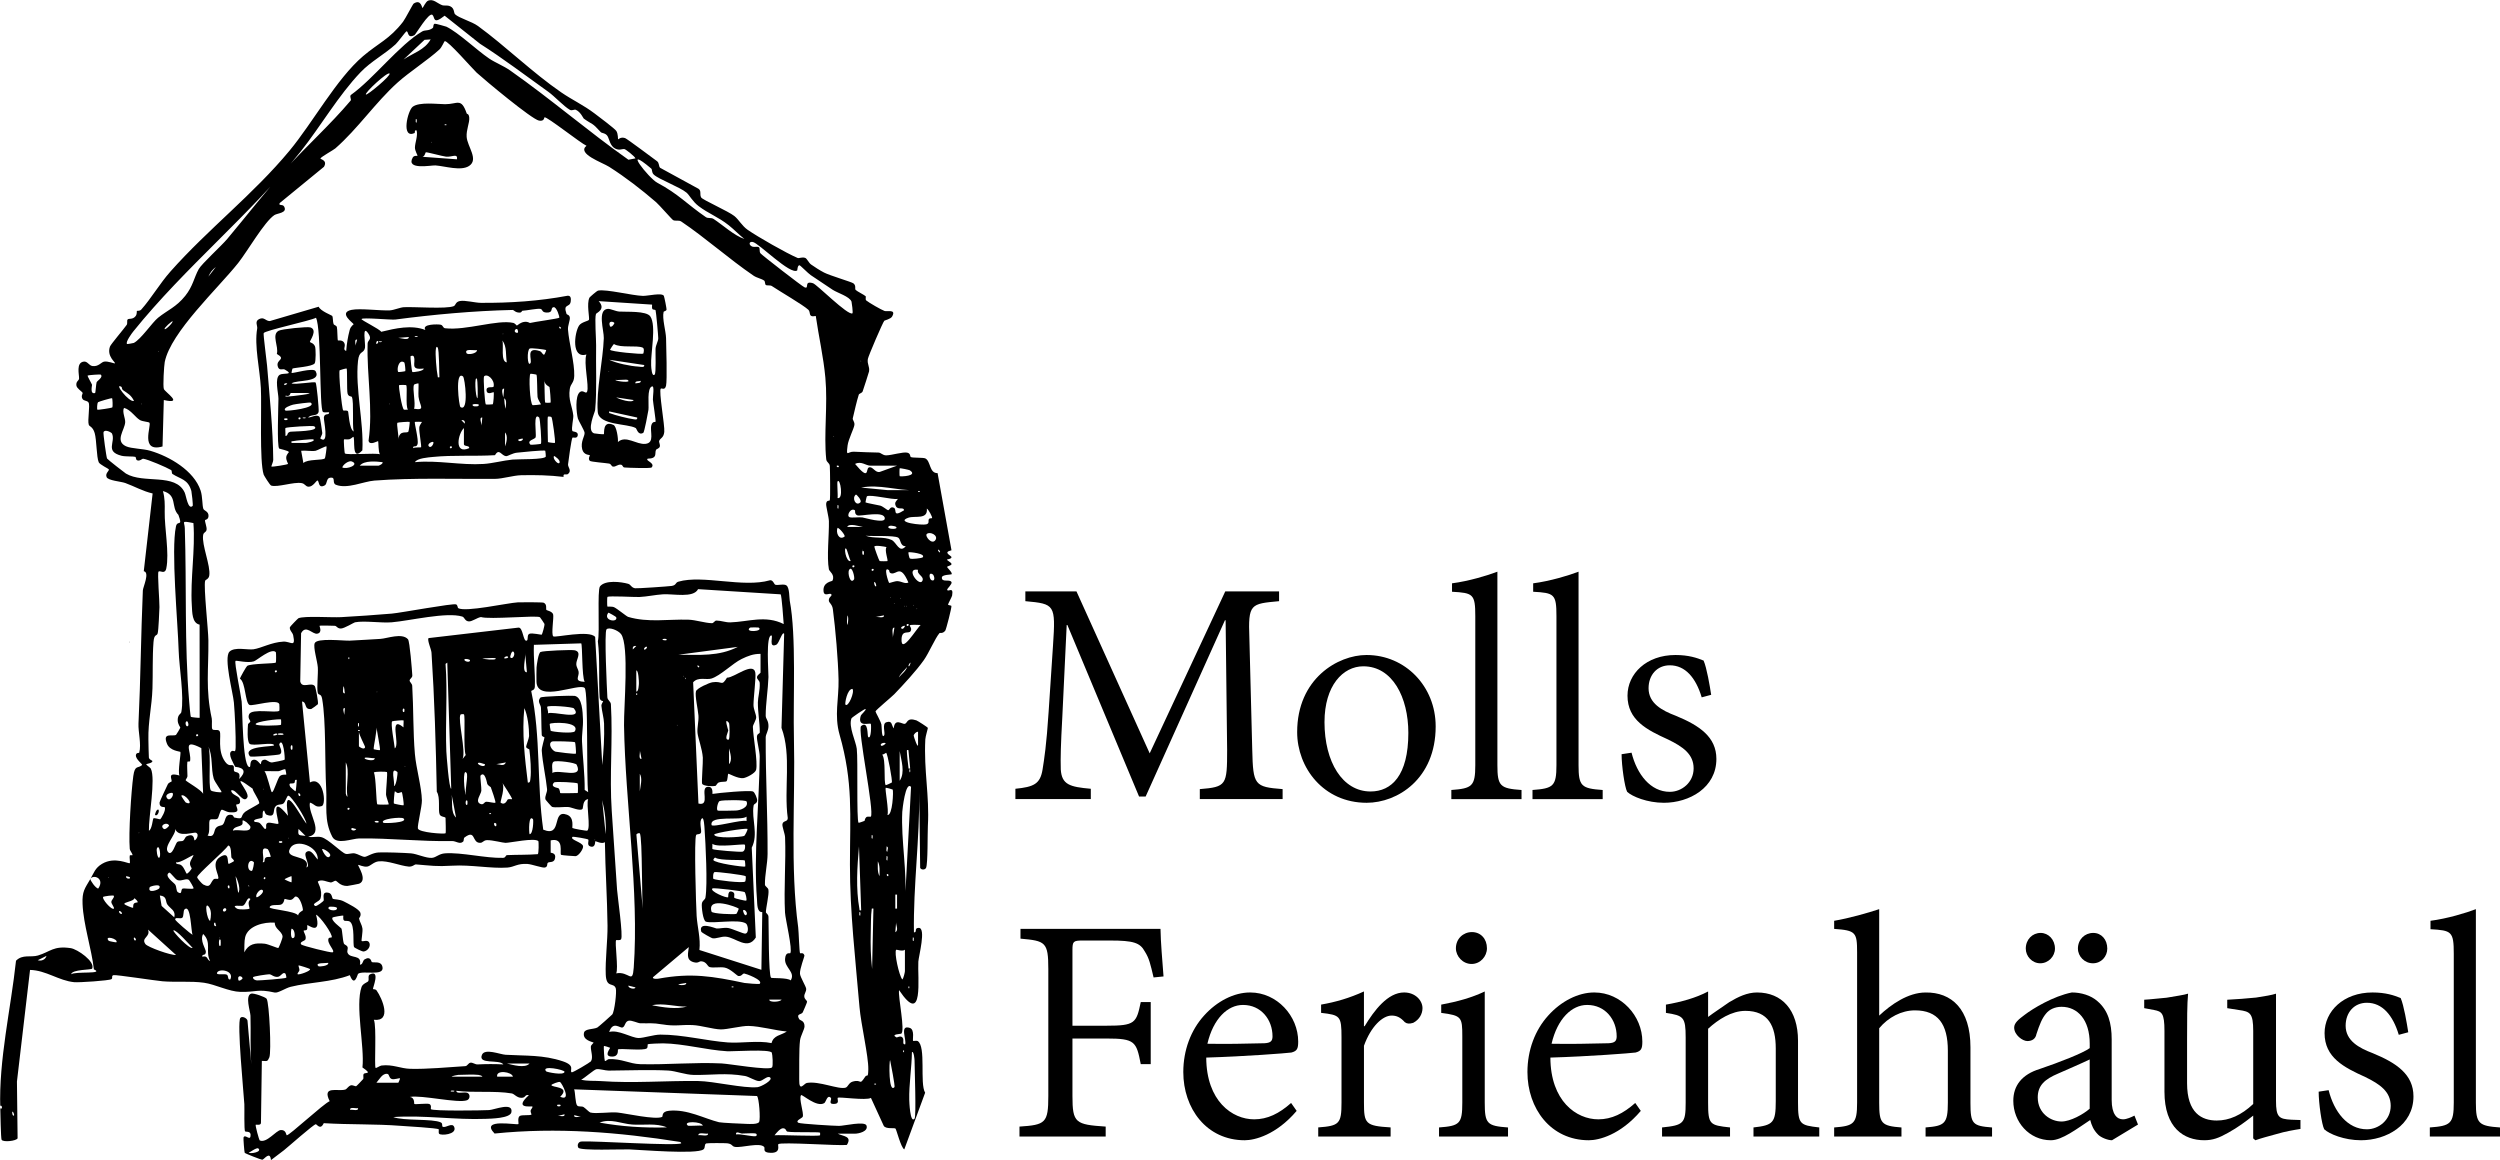 <svg xmlns="http://www.w3.org/2000/svg" id="Moll_Zeichnung_Bild" viewBox="0 0 1370.51 635.81"><path d="M148.52,635.81c-.54-5.1-3.74-.1-4.75-.03-.52.04-9.35-3.37-9.62-3.81-.22-.35-.8-7.94-.66-8.34.71-2.12,3.33,1.6,3.8-.54.72-3.31-2.38-2.42-2.91-2.85-.67-.55-.3-12.8-.43-14.93-.38-6.29-4.13-44.58-2.2-47.27.89-1.25,3.62.08,3.92,1.45l2.1,24c-.71-8.86-.19-17.77-.46-26.64-.08-2.54-3.08-10.88.33-12.13,1.23-.45,7.78,1.78,8.52,2.81,1.46,2.04,2.7,29.32,1.48,32.15-1.09,2.53-1.23,1.95-4.1,1.9l-.48,33.83c.08,1.81-2.58.95-2.88,1.2-.33.29,1.83,8.4,2.23,8.59,3.74,1.69,8.95-5.53,11.49-5.71,3.03-.22,2.95,2.86,3.3,2.88,1.5.08,20.07-17.28,23.53-18.7-4.38-8.74,4.44-5.18,8.51-6.36.97-.28,1.5-1.71,3.02-2.3.94-.37,2.43.64,3.01.44.26-.09,3.64-3.67,3.8-3.89.4-.54-.18-2.13.31-2.81.75-1.03,5.11.41-.69-3.56,1.24-11.45-4.06-33.97-.48-44.16.62-1.76,3.25-2.55,3.62-3.09.69-1-.46-3.1,1.02-3.8,5.86-2.77,1.33,7.66,1.61,8.1.06.09,1.43-.06,1.95.69,3.23,4.57,8.53,17.27-1.47,16.12,1.62,3.41.15,25.34.96,26.39.23.3,2.38-1.22,3.23-1.32,6.17-.75,10.32,1.66,15.75,1.81,9.23.25,20.75-.88,30.18-1.46,1.24-.08,1.61-1.74,2.91-1.91,1.14-.15,2.54,1.03,3.82.96,4.67-.23,9.49-.26,14.15,0-2.07-2.97-14.06.27-11.74-5.26,1.56-3.72,9.91-.21,12.96-.03,11.04.66,20.53-.05,31.42,3.6,7.12,2.39,3.42,4.97,4.79,6.01.48.37,10.21-5.49,10.55-5.99,1.44-2.07-.17-5.92-.01-8.13.07-.94,1.64-1.94,1.45-2.19-.26-.32-6.22-1.15-5.21-5.4.55-2.29,5.13-1.74,7.3-2.83.49-.24,7.86-6.73,8.19-7.17,1.25-1.65,2.53-12.53,1.92-14.33-1.17-3.43-5.17.1-5.49-7.5-.33-7.85,1.06-18.74.97-26.83-.18-15.33-1.22-30.5-1.44-45.82-1.58,1.32-5.06-.66-5.27-.48-.17.15.21,3.71-2.62,2.9-2.27-.65-.71-3.12-1.25-3.84-.26-.35-8.28-1.75-8.6-1.46-1.75,1.55,5.31,2.89,5.76,5.06.31,1.5-2.36,5.34-4.07,5.53-.4.04-7.63-.48-7.95-.72-1.01-.76,2.01-9.65-5.73-7.95v6.72c0,.24,3.34-.05,2.31,3.48-.63,2.16-2.99,1.45-3.77,2.02-.83.6.16,2.14-1.66,2.67-1.25.37-7.2-1.8-9.57-1.95-5.66-.36-7.22,1.7-11.05,1.98-8.85.64-20.19-1.65-30.25-1.03-8.83.54-11.53-.05-19.84-.7-.9-.07-1.78,1.39-4.06,1.18-4.72-.43-11.31-3.36-16.35-2.87-2.8.27-4.45,2.56-6.29,2.87-2.11.35-4.81-1.11-5-.94-.4.39,5.43,8.39.5,10.35-.31.12-6.16,1.22-6.49,1.22-4.02.04-5.5-2.72-6.33-2.85-.74-.11-1.8,1.03-2.82.92-1.66-.18-4.99-2.01-6.94-.52-.39.3,2.89,4.62,1.42,9.34-.58,1.88-5.39,2.77-2.85,4.08.78.41,4.46-2.64,4.57-2.88.45-1.05-1.44-5.38,2.84-4.32,1.85.46,1.74,3.02,2.26,3.29.73.39,3.54.12,6.01,1.43,2.21,1.18,8.55,4.18,9.07,6.32.47,1.91-.85,2.59-.74,3.13.37,1.73,1.58,3.44,1.84,5.33s-.7,6.69-.43,6.91c.65.54,3.58-1.13,4.32,1.21.65,2.05-1.2,4.27-3.17,4.54-.94.13-5.11-2.11-5.26-2.35-.91-1.47.59-11.95-2.32-14-1.02-.72-2.63-.2-3.2-.64-.83-.65-.27-2.47-.45-2.67-.19-.22-5.52.78-5.75.96-1.67,1.36,4.55,5.71,4.72,6.07.52,1.06.69,6.38,1.35,8.21.28.79,1.52.81,2.01,1.89.44.99-.44,2.12.04,3.28,1.4,3.42,7.99.57,6.76,6.46,1.68.04,1.41-2.21,2.6-2.91,3.43-2.02,3.58,1.38,3.94,1.51,1.42.52,5.17-.84,5.84,2.74.98,5.25-10.72,1.65-13.37,3.67-.36.27-1.9,7.69-4.53.75-10.34,3.98-21.97,3.77-32.47,6.39-2.81.7-6.93,3.54-8.71,3.14-9.37-2.14-10.11-.16-18.78-.36-6.31-.15-13.8-4.14-19.96-5.01-7.34-1.03-15.29-.19-22.72-.8-3.83-.32-25.56-3.69-26.88-3.37-1.47.36-.23,1.56-1.18,2.19-1.29.85-17.93,1.91-20.39,1.67-8.49-.81-15.45-6.53-24.23-6.72l-7.18,61.2.36,31.08c-.58,1.49-7.91,2.32-8.77.82-.43-.75-.64-14.82-.72-17.28,1.16.98,1.17-1.44.24-1.44-.41,0-.29,1.39-.24,1.44-.89-26.56,5.78-54.41,8.62-80.87,3.57-3.66,8.09-1.68,12.02-2.86,6.85-2.06,8.44-5.43,17.93-4.04,3.72.54,13.52,7.35,11.81,11.22-.33.75-11.2.37-11.52,3.12,2.23-1.75,18.5.09,12.45-2.71-1.29-11.43-5.76-24.52-6.21-35.92-.27-6.82,1.13-8.22,4.31-13.67-.35.6,2.98,5.34,4.31,5.28,3.77-5.64-2.76-7.91-4.31-5.28,1.94-3.33,2.53-5.95,6.38-8.25,7.11-4.23,14.71.23,15.2-.39.27-.34-.24-3.24-.03-4.05.14-.56,1.42-.15,1.47-.27.33-.7-1.34-2.24-1.46-3.58-.7-8.29.79-31.33,1.95-39.83.86-6.31,2.53-3.98,4.79-6.01.53-.48-3.73-3.19-3.35-5.55.23-1.43,1.74-.97,1.81-1.25,1.27-4.63-.63-11.36-.41-16.01,1.16-23.84,1.35-48.87,2.39-72.91.08-1.85,3.94-10,.51-10.56l4.85-42.63c-5.3-1.19-9.96-3.9-15-5.73-2.35-.85-9.4-1.31-10.22-3.23-.92-2.16,1.59-3.4,1.2-4.29-.14-.31-4.97-2.61-5.52-3.85-1.26-2.86-1.11-12.19-2.22-16.01-1.02-3.5-2.92-3.66-3.21-4.47-.88-2.42.86-10.81-.17-12.3-.82-1.2-2.53-.69-3.31-1.98-.96-1.59.28-2.9.07-3.3-.42-.82-3.12-2.35-3.39-3.95-.39-2.36,1.39-2.71,1.45-3.84.13-2.19-1.83-8.84,2.65-9.34,2.04-.23,2.72,2.19,4.77,2.45,3.24.4,4.68-2.09,6.26-2.42,2.03-.43,5.76,1.15,5.98.94.53-.51-4.64-3.79-2.72-9.2.46-1.29,7.62-9.66,9.19-11.92.5-.72.02-2.34.46-2.9.63-.81,2.78.19,4.38-1.85.95-1.2.55-2.69.73-2.88s1.55.2,2.38-.73c5.51-6.17,10.12-14.23,16.04-20.9,20.54-23.16,45.44-42.32,65.25-66.21,12.72-15.35,25.76-39.38,40.3-51.81,8.27-7.07,14.57-9.3,21.93-18.85,1.29-1.68,5.35-9.68,5.84-9.99,4.11-2.64,4.52,2.49,4.84,2.44.28-.05,1.72-3.53,3.13-4.06,2.83-1.06,4.81,1.4,7.57,2.48,1.31.51,2.78-.19,4.59.68,2.29,1.1,1.81,3.6,2.53,4.3,2.23,2.16,9.05,3.89,12.6,6.47,14.9,10.86,30.02,25.67,45.65,36.39,6.11,4.19,12.08,6.87,18.23,11.52,1.86,1.4,11.18,8.38,11.96,9.63,1.04,1.67.82,4.37.96,4.57.11.16,1.28-1.49,3.81-.69,1.03.33,15.22,10.99,17.54,12.68,1.28.94.86,2.81,1.67,3.61l21.09,11.53c1.74,1.26.42,3.05,1.46,4.78.78,1.29,14.89,7.51,18.16,10.14,2.51,2.02,4.15,5.37,7.31,7.57,5.54,3.86,21.23,12.8,27.32,15.4.93.4,2.51-.7,4.29.02.9.37,1.93,2.73,3.14,3.58,2.26,1.58,4.66,3.13,7.1,4.41,3.07,1.62,15.22,5.19,16.13,5.94,1.62,1.33.6,2.93,1.21,3.59.67.74,4.72,2.72,5.45,3.43.37.36-.32,1.78.39,2.37,1.48,1.23,8.2,5.09,10,5.74,1.45.53,6.61-1.21,4.11,3.11-.74,1.28-4.03,2.05-4.23,2.24-.81.81-8.8,19.45-9.03,20.96-.46,2.98,1.09,4.03.65,6.87-.12.75-2.98,9.29-3.5,10.9-.3.94-1.92,1.15-2.13,1.82-1.09,3.4-2.43,9.29-3.29,12.96-.21.89,1.14,1.9.89,3.67-.27,1.96-3.32,7.88-3.73,11.19-.85,6.85-.03,3.24,3.47,3.44,4.75.27,8.95.34,13.44.47,1.48.04,2.22,1.56,4.32,1.53,2.91-.03,9.17-2.01,11.48-1.48,2.01.46,1.36,2.14,2.01,2.43,1.09.48,6.7.2,7.83.7,3.1,1.38,2.15,8.22,6.79,8.09l7.62,42.29c-5.16,1.21.11,2.93,0,3.82-.13,1.04-2.33,1.1-2.39,1.21-.36.64,2.58,1.6,2.4,2.63-.14.75-2.24.99-2.4,1.45-.15.42,3.25,3.23,2.4,4.07-.21.21-5.16.14-5.28,1.68-.23,3.09,4.45.69,5.29,2.64.44,1.03-2.45,3.54-2.38,4.07.21,1.77,3.66-2.21,2.7,3.28-.11.63-2.26,4.62-2.23,4.88.05.48,1.67.42,1.84.79.29.64-2.91,12.97-3.35,13.53-1.44,1.86-2.9,1.02-3.19,1.37-2.34,2.71-5.81,10.89-8.53,14.74-4.24,6-11.21,13.49-16.26,18.76-1.38,1.44-10.21,8.72-10.28,9.42-.04.39,2.77,5.12,3.25,7.19.22.96.01,8.12,1.5,5.94.8-1.17-1.39-6.38,1.21-7.2,3.44-1.09,2.65,1.71,4.07,3.36.42-5.78,4.6-2.29,5.93-2.46,1.69-.21.97-3.7,6.4-1.95.7.23,6.28,3.79,6.34,4.17.05.32-1.31,4.68-1.39,6.26-.89,17.12,2.34,30.75,1.4,47.48-.22,3.91.04,20.84-1,22.98-.57,1.18-2.66,1.2-3.22,0l-.54-41.43c.32,25.64-3.28,51.15-2.88,76.77,2,.19-.13-2.43,2.64-2.45,4.17-.04-.05,15.52-.23,18.54-.51,8.44,3.14,36.01-10.56,15.58-.67,3.57,3.55,22.66,1.12,23.92-.22.12-5.98.24-2.56,1.99.42.22,2.27-1.27,3.4.19,1.03,1.34-.53,3.8,1.39,3.64.85-2.58-3.26-10.93,2.54-9.02,2.83.93,1.38,6.72,1.78,7.11.17.16,2-.25,2.54.09,4.73,2.98.98,23.28,4.08,28.33l-11.43,31.07c-1.88-.97-4.33-11.12-4.85-11.45-.78-.49-5.29.44-6.42-1.49l-7.01-15.29c-2.63,1.57-17.53-.72-18.17-.07-.57.58,1.49,3.3-2.15,3.39-3.43.08-.85-2.54-1.68-3.38-1.96-1.99-2.64,2.35-3.57,2.91-4.24,2.57-12.18-5.07-12.74-4.35-1.34,1.74,1.6,9.77.95,11.76-.31.94-4.34,2.17-2.43,3.37.95.6,19.85,1.72,22.33,1.71,2.73,0,14.14-2.77,15.03-.18,1.11,3.24-4.28,4.45-6.39,4.45h-9.35c2.8,1.51,8.07,1.22,4.97,6.17-4.31.58-36.28-1.76-37.59-.41-.53.55,1.73,4.85-4.13,4.74-4.95-.1-2.9-2.4-3.62-3.22-2.33-2.66-12.54.6-16.03-.04-1.89-.35-1.22-1.61-4.26-1.97-1.24-.15-10.95-.17-11.47.08-1.28.62-.3,2.32-1.53,3.27-3.69,2.83-34.36.23-40.73,0-3.97-.14-26.83.82-27.85-.94-.83-1.44.02-3.44,1.91-3.39,6.31-.47,52.26,2.59,54.46.98.17-.13-.27-.52-.47-.72-33.76-5.38-67.65-8.12-101.82-4.63-8.39-8.64,12.39-4.46,13.06-5.19.29-.31-.62-3.32.67-4.37,1.12-.91,6.07-.09,6.53-.92.05-.09-.65-1.27-.5-2.12.11-.65,1.37-1.85.97-2.2-.45-.39-10.59,1.61-1.92-6.23-2.41-.52-1.57,1.45-4.05,1.46-2.57.01-3.93-2.17-5.32-2.41-9.21-1.59-20.96-.24-30.44-1.45.21,2.23,4.83.06,6.52,1.39,1.21.95.92,3.2-.63,3.79-4.87,1.84-24.87-3.01-31.32-1.81,2.8.36,2.21,3.67,2.4,3.83.47.42,7.18-.5,8.32.07,1.37.68.56,2.59.79,2.81,1.15,1.11,28.47.71,31.92.49,2.96-.18,13.24-4.57,12.23,1.16-.59,3.38-11.28,3.54-14.14,3.65-16.53.66-33.95-2.15-50.63-.98,5.6,2.2,21.57.78,26.07,2.94,1.23.59.41,2.07,1.05,2.37,1.76.83,5.33-2.71,6.36.32,1.37,4-7.42,4.65-8.34,3.52-.46-.56-.06-2.29-.21-2.43-.75-.73-18.21-1.7-20.88-1.91-14.03-1.09-28.12-.59-42.16-1.46-1.83,4.04-3.71.61-4.35.58-1.13-.04-15.38,12.65-17.52,14.3l-6.98,5.3ZM237.05,8.16c-1.9-1.68-9.14,10.7-9.8,11.07-4.31,2.39-3.15-2.81-4.58-1.95-.39.23-4.65,5.95-5.76,6.96-6.08,5.56-13.48,9.35-19.21,15.33-12.16,12.71-21.97,29.76-32.84,43.44-27.27,34.3-63.47,63.5-91.78,98.69-.75.93-4.44,5.87-3.43,6.88.13.13,3.56-.5,3.73-.59,3.96-2.07,10.08-11.23,13.29-13.81,5.22-4.19,9.96-5.84,14.88-11.99,4.26-5.32,4.79-9.96,7.4-14.67,1.6-2.88,12.5-12.8,15.62-16.52,10.7-12.76,20.97-26.04,32.13-38.4,11.56-12.79,24.24-24.1,35.52-37.45.58-.69-.77-2.28.17-3.12,12.3-8.76,26.63-27.55,39.1-34.81,1.53-.89,3.47-.15,5.71-1.84.66-.49-.02-1.85,1.11-2.38.3-.14,6.11,1.49,6.4,1.63,6.63,3.24,16.61,12.82,23.37,17.41,3.45,2.34,7.87,3.98,11.62,6.61,22.15,15.55,42.7,33.31,64.81,48.92l3.83-.74c-.24-1.07-5.38-4.92-5.78-5.03-1.45-.4-2.66.82-5.04-.22-3.12-1.36-3.47-5.4-4.5-7.01-1.09-1.7-3.11-1.51-3.65-2.11-5.19-5.71-4.09-3.69-9.35-7.45-.28-.2-1.64-3.56-4.32-4.81-.87-.41-2.12.7-3.32,0-3.42-2-8.31-7.36-11.77-9.84-12.37-8.85-24.84-18.33-37.46-26.36l-19.4-15.39c-6.65,5.25-5.19.86-6.71-.48ZM236.09,21.6l-3.36.24-11.51,10.8c5.13-3.51,11.59-5.21,14.86-11.03ZM298.47,64.31c-.19.07.02,2.38-3,1.81-3.96-.75-29.7-22.2-34.18-26.3-2.14-1.96-15.9-17.84-17.51-17.26-.25.09-1.56,3.36-2.88,4.57-6.19,5.67-16.56,12.38-22.92,18.1-12.16,10.93-21.81,25.34-34.15,36.13-1.02.89-7.71,4.55-8.17,5.5-.24.49,4.11.87,1.94,4.58l-24.26,19.87c-.85,1.74,1.58.4,2.42,1.93,1.97,3.6-3.72,3.57-5.39,4.7-5.5,3.72-14.76,19.87-19.81,26.25-10.88,13.73-36.96,37.86-40.25,54.27-.38,1.89-1.08,13.27-.48,14.81.68,1.74,11.24,8.58-.03,6.03l-.7,25.46c-12.56,3.57-5.99-11.57-7.18-13.02-.41-.51-3.77-.6-5.24-1.48-2.65-1.59-5.05-5.73-8.7-6.65-1.15,2.12.77,5.66.65,7.87-.23,4.18-5.8,10.25.4,13.15,2.96,1.38,9.21,1.28,13.35,2.49,10.58,3.09,23.99,10.92,27.6,21.82,1.12,3.38.81,8,1.5,10.02.35,1.01,2.94,1.36,2.83,3.93-.09,2.07-1.84,2.02-1.9,2.22-.24.82,1.09,3.87.83,5.33-.28,1.58-1.61,1.11-1.89,2.95-.82,5.36,4.18,16.76,3.38,22.09-.32,2.12-2.09,2.22-2.28,2.94-.88,3.41,1.73,26.75,1.79,32.61.16,15.99-1.66,26.58,1.84,42.82.32,1.47-.22,5.19.34,5.9.81,1.05,3.33-.31,4.04,1.24,1.01,2.18-1.5,10.55,3.01,16.67,2.24,3.04,3.64,1.05,4.53,2.19.47.59-.06,2.27.42,2.94.65.91,3.8-.14,2.67,4.28,3.65-3.59,3.4-6.14-2.17-6.71-.79-1.69-4.1-6.88-2.18-8.43,1.47-1.19,2.34,1.66,2.44-2.37.15-6.08-.42-18.35-.96-24.43-.48-5.37-5.71-24.59-2.42-27.88,2.79-2.79,10-.86,13.1-1.3,4.42-.63,9.84-3.87,16.44-4.21,4.03-.21,6.86,3.62,5.38-3.48-.33-1.57-2.07-2.65-1.82-4.39.05-.34,4.39-4.82,4.7-4.95,3.21-1.4,18.32-.3,23.39-.6,8.94-.52,18.66-1.15,27.8-1.94,4.94-.42,33.67-5.81,35.28-5.04.86.41.8,1.86,1.08,2.03,3.92,2.37,26.91-2.83,32.81-3.17,1.51-.09,13.4-.08,14.05.2,2.08.9,1.1,3.36,1.54,4,.14.21,3.12.72,3.66,2.33.54,1.62-1.18,11.06.11,12.13,1.01.84,19.76-3.67,22.95.32l3.9,70.23c.7-7.56,1.26-15.2.98-22.81-.11-3.06-1.26-6.98-1.45-9.62-.09-1.18,1.03-2.34.95-2.59-.04-.14-1.81.07-1.94-2.15-.61-10.14.27-20.57-.96-30.71,1.16-4.44-.44-28.05,1.17-30.07,2.89-3.62,11.55-2.5,15.43-1.42,1.53.43,1.64,2.06,3.78,2.45.99.18,18.3-1.01,20.03-1.27,2.75-.42,1.91-1.81,3.75-2.35,13.32-3.88,35.53,3.48,50.14-.75,1.74-.35,2.31,2.22,2.97,2.43,1.48.46,4.84-.67,6.18.43,1.67,1.36,1.48,6.88,1.75,8.33,3.68,19.58,1.77,53.78,2.29,75.44.81,34.35-2.17,70.29,2.34,103.7.28,2.07.6,13.53,1.02,14.09.22.29,1.8-.67,2.39,1.23.15.49-2.67,7.44-2.44,10.06.17,1.9,3.27,6.86,3.4,8.2.15,1.6-1.15,2.71-1.03,4.29s1.43,1.92,1.52,2.9c.03.31-2.23,5.5-2.38,5.77-.76,1.36-3.76.58-1.96,3.68.48.83,2.95.71,2.94,3.96,0,1.66-2.14,5.17-2.46,7.68-.64,5.03-.35,15.89-.45,21.51-.13,7.14,2.6,2.15,4.15,1.86,6.72-1.23,17.41,3.75,21.29,2.58,1.32-.4,1.66-2.68,3.87-3.32,5.32-1.54,3.33,2.64,6.89-2.72,1.01-1.52,1.59,1.28,1.68-4.09.12-7.12-4.05-24.78-4.83-34.03-2.22-26.24-5.27-51.92-5.24-78.21.03-27.2,1.81-45-5.68-71.14-3.03-10.59-.34-19.68-.56-30.15-.24-11.01-1.68-27.67-3.12-38.64-.36-2.72-2.03-3.43-2.19-4.57-.27-1.99,1.63-2.49,1.45-3.32-.38-1.75-4.02,1.54-4.37-1.94-.51-5.1,4.69-5.41,4.87-5.78,1.57-3.28-1.72-5.11-1.93-6.22-1.26-6.67.17-18.94,0-26.4-.05-2.36-1.66-8.2-1.5-9.59.27-2.29,1.74-1.26,2-1.97.32-.88.15-16.58,0-18.68-.14-1.88-1.77-1.86-1.97-3.79-1.41-13.67.91-29.61-.47-44.64-1.04-11.39-3.63-22.56-5.26-33.84-4.47.9-2.58-2.05-4.05-3.39-3.03-2.78-15.57-10.04-20.06-13.04-.88-.59-2.6-.1-3.27-.57-.58-.42-.31-2-.93-2.42-1.73-1.17-3.93-1.4-5.89-2.74-13.49-9.22-26.37-20.76-39.49-29.59-1.43-.97-3.14-.13-4.49-.79-.61-.29-7.68-8.4-9.35-9.84-8.2-7.05-16.58-13.55-25.72-19.38-3.81-2.42-17.9-7.19-12.44-11.56-3.06-1.3-21.71-16.09-23-15.59ZM213.54,40.31c-1.1-1.13-13.81,10.62-12.95,11.51.61.63,13.97-10.46,12.95-11.51ZM399.5,123.49c-5.82-4.62-11.18-6.41-16.57-10.54-3.27-2.5-4.99-6-6.57-7.34-3.62-3.06-15.38-7.39-17.94-9.88-1.33-1.29-.71-2.73-1.44-3.35-16.39-13.82-1.32,5.3,3.28,7.76,11.88,6.34,16.2,11.71,26.69,18.89,1.27.87,2.9.11,4.26,1.02,5.4,3.58,11.21,9.06,16.87,10.96-3-2.37-5.57-5.13-8.57-7.51ZM437.05,148.24c-3.69,2.79-21.15-15.11-24.43-15.61-2.19-.34-2.23,1.82-.14,2.59.98.36,2.84-.22,3.53.31.81.61.03,2.34.93,3.39.99,1.15,22.7,18.01,24.11,18.59,2.9,1.18-.68-3.88,4.64-2.24,2.15.67,19.11,17.86,21.61,16.52.42-.23-.36-6.1-.5-6.45-1.08-2.83-7.67-4.73-10.33-6.48-3.61-2.38-8.06-5.4-12.07-8.07-1.34-.89-5.72-5.4-6.13-5.38-1.15.06-1.11,2.74-1.23,2.83ZM114.25,151.63l4.08-5.27c-1.89,1.43-3.18,3.08-4.08,5.27ZM90.27,180.42c.54.54,4.85-3.76,4.31-4.32-.21-.22-4.88,3.74-4.31,4.32ZM86.67,192.42v.48l.24-.24-.24-.24ZM471.86,197.7v.48l.24-.24-.24-.24ZM55.25,205.38c-.26-.25-6.92.25-7.2.49-.3.25,2.19,4.35,2.41,5.08.08.28-1.33,5.42,1.67,4.5.28-.09.52-4.98.83-5.88.27-.78,3.76-2.76,2.29-4.19ZM66.7,212.16c-4.71-2.92,3.99,8.68,6.77,7.61-1.71-3.31-3.26-3.94-5.94-5.82-.82-.58-.74-1.74-.83-1.8ZM61.48,218.33c-.26-.3-7.4,1.87-7.69,2.14-.64.6-.62,3.94-.46,4.1.29.3,7.84-.94,8.18-1.18.44-.3.14-4.87-.03-5.06ZM77.55,221.21v.48l.24-.24-.24-.24ZM61.37,237.63c-.23-.51-3.77-2.53-4.61-.75-.31.66,1.57,13.85,1.93,14.48.33.58,9.77,7.91,10.34,8.25,9.74,5.81,27.14-.49,32.2,10.37.85,1.82,1.82,9.8,4.39,7.36.3-.28-.52-7.49-.71-8.17-1.84-6.59-6.07-6.5-10.34-9.33-.62-.41-.14-1.78-.81-2.18-2.42-1.46-12.7-5.86-15.25-6.18-.64-.08-1.8,1.44-3.29.87-.93-.35-.49-1.69-1.08-1.91-.85-.32-5.48-.07-7.48-.58-9.36-2.38-3.11-7.46-5.28-12.24ZM456.99,238.97v.48l.24-.24-.24-.24ZM491.77,255.28h-14.63c-2.45,0-4.98-2.72-8.39-.95,8.06,9.62,5.77,2.79,7.5,1.97,2.11-1,3.58,3.21,6.16,2.37l9.36-3.39ZM459.63,255.28s-.97-.19-.95.23c.04.84,1.79.87.95-.23ZM498.81,257.84c-.42-.28-5.4-1.32-5.6-1.11-.15.15-.16,4.17,0,4.31.36.32,10.29-.05,5.6-3.19ZM459.15,263.92c-.38.54.28,7.71,0,9.12,3.42.97,1.49-11.24,0-9.12ZM501.84,268.72c-9.94.32-19.8-3.4-29.74-1.43l14.64,1.42h15.1ZM97.81,282.27c-4.32-4.38-.33-10.89-8.5-13.07,1.09,3.82,1.05,7.36.98,11.3-.17,8.76,2.63,22.8.86,31.13-.74,3.47-3.43.92-4.25,1.72-.7.68.6,16.6.51,19.46-.09,2.53-.5,12.67-.97,14.38s-1.93.07-2.29,4.79c-.64,8.27-.3,17.5-.57,25.41-.34,10.12-2.43,18.12-2.23,27.93.03,1.39.15,9.5.26,9.98.28,1.31,1.9,1.54,1.93,1.93.09,1.14-3.24,1.53-3.35,1.69-.25.39,2.13,1.74,2.51,2.52,2.72,5.55-1.3,26.75-1.07,33.94,1.66-.54,2.14-6.47,2.41-6.69.69-.55,3.43.61,3.8.45s3.5-5.27,2.39-6.69c-.13-.17-2.98.54-2.76-2.54.04-.54,3.91-8.68,4.5-9.92.5-1.04,2.01-1.42,2.07-1.55.55-1.11-2.89-5.38,4.36-3.29-1.08-1.94.95-12.5.48-12.95-.32-.31-5.75-.56-7.32-4.43-2.69-6.6,3.14-3.84,4.94-4.91.2-.12,2.32-3.7,2.35-3.93.04-.39-1.45-1.76-1.43-4.25.02-3.07,1.79-3.24,1.99-4.3,1.62-8.68-1.19-24.55-1.46-33.58-.46-15.62-4.25-55.2-1.49-68.19.8-3.77,3.92.62,1.34-6.34ZM504.24,269.2h-.95v.47h.95v-.47ZM471.62,275.43c1.14-1.09-2.16-4.48-2.39-4.31-2.46,1.79-.08,6.69,2.39,4.31ZM492.25,273.52c-3.28.52-14.71-2.55-16.99-1.47-.16.07-.88,3.26-.76,3.38.3.29,7.12,1.49,8.07,1.76,1.5.43,3.73,2.43,4.22,2.5.95.15,1.09-2.33,3.23-1.33,1.91.89-1.07,5.6,5.58,1.38-.22-2.12-3.43.16-4.55-2.41-.82-1.88.18-2.48,1.19-3.82ZM459.62,278.79c-.1-.71.41-2.06-.47-1.91.1.71-.41,2.06.47,1.91ZM510.96,284.07c.35-.59-1.99-4.8-2.87-5.27.7,6.26-6.51,3.77-10.11,5.01-7.57,2.61,7.68,4.29,9.86,3.63,1.93-.59.77-1.9,1.42-2.91.37-.56,1.65-.38,1.7-.46ZM468.71,279.79c-2.31-1.76-4.87,2.96-3.01,3.72,1.26.52,5.17-.15,7.05.15,1.5.24,12.2,3.48,12.29.65.15-4.59-13.24-1.1-15-1.78-1.73-.66-1.13-2.59-1.33-2.74ZM109.45,393.48l-.03-51.05c-4.2-.85-4.03-6.8-4.27-10.62-.9-14.34,1.98-30.45.88-45.06-7.14-1.41-4.83-.77-4.72,2.83,1.03,31.55-.25,63.51,2.39,95.02.1,1.21.65,8.11.96,8.4.17.17,4.64.66,4.8.48ZM464.43,288.87h8.63c-1.85-.25-7.51-2.3-8.63,0ZM491.29,288.88c-.49-.55-4.53-1.3-4.3.23.16,1.08,5.55,1.18,4.3-.23ZM462.98,294.15c.66-.51-2.72-4.68-3.83-4.8-1.1,2.54.78,7.15,3.83,4.8ZM512.83,296.02c1.68-2.57-3.03-4.83-4.75-3.3-1.24,1.1,2.8,6.29,4.75,3.3ZM496.56,299.44c-3.24.06-2.62-3.76-4.17-4.71-2.18-1.33-14.65-.66-17.89-1.05,4.36,1.68,9.98.33,14.24,2.3,2.82,1.31,4.21,7.58,7.82,3.46ZM486.02,299.91c-.93-.25-6.53-1.23-6.7-.25-.07.41,2.55,7.64,2.89,7.9.17.13,4.13.17,4.29.03.46-.42-1.77-6.22-.48-7.67ZM463.94,300.87c-1.59-1.8-.26,7.46,2.4,6.71-.64-1.14-1.92-6.17-2.4-6.71ZM472.82,301.35v.48l.24-.24-.24-.24ZM515.27,302.79c.39-.37-.68-1.7-.95-1.44-.39.38.68,1.69.95,1.44ZM473.54,302.31c-.91-1.13-1.14,1.03-.47,1.91.79.2.53-1.84.47-1.91ZM505.68,305.66c2.47-2.18-7.35-3.2-7.67-2.88-.12.12.34,3.03.8,3.37.85.63,6.59-.26,6.86-.5ZM468.26,309.99c-.04-.05-.86-.2-.96.24-.32,1.43,1.71.65.96-.24ZM468.2,317.6c.54-.83-1.13-8.04-2.73-5.14-.98,1.77.74,8.18,2.73,5.14ZM478.81,311.91c-.04-.05-.86-.2-.96.24-.32,1.43,1.71.65.96-.24ZM487.3,312.54c-3.31-2.57-.25,6.79.15,7.04.2.12,3.23-1.07,4.55-1,2.39.13,4.14,1.68,5.99.76-4.39-10.28-6.29-4.33-9.34-5.02-1.46-.33-.95-1.47-1.35-1.78ZM503.28,312.38c-7.36-1.31.81,9.74,2.42,5.97,1.07-2.5-3.3-3.42-2.42-5.97ZM511.35,314.88c-2.62-1.7-1.88,2.8-.6,3.23,2.29.77,1.38-2.72.6-3.23ZM480.25,321.5c.38-.7-.55-2.85-.95-2.4-.26.3.05,2.41.95,2.4ZM427.97,325.82l-45.28-2.84c-2.57,5.02-13.55,2.46-19.26,2.82-4.28.27-8.61,1.27-12.91,1.48-2.54.12-16.79-.77-17.54-.03-.19.19-.19,5.1,0,5.28.13.13,2.53-.2,3.71.37,1.89.92,6.75,5,7.67,5.28,10.84,3.24,22.01,1.2,33.01,1.53,4.06.12,8.94,1.82,12.93,1.93.9.02,1.51-1.45,2.43-1.45,2.58.01,5.05,1.08,7.64,1,9.81-.3,19.32-4.11,29.26.93-.13-2.02-1.1-15.72-1.67-16.32ZM488.17,327.26v.48l.24-.24-.24-.24ZM493.45,327.74v.48l.24-.24-.24-.24ZM490.09,330.62v.48l.24-.24-.24-.24ZM500.64,331.58v.48l.24-.24-.24-.24ZM495.85,332.06v.48l.24-.24-.24-.24ZM496.8,332.06v.48l.24-.24-.24-.24ZM502.56,333.5v.48l.24-.24-.24-.24ZM337.78,338.31c-.09-.23-4.16-2.61-4.31-2.41-3.21,4.43,5.57,5.66,4.31,2.41ZM244.25,456.82c.3-.3,0-7.17,0-8.4,0-.75-2.66-.42-3.26-2.02-.9-2.4.5-9.21-1.54-12.38-.5-25.36-1.28-51.29-2.9-76.22-.12-1.91-2.41-6.67-1.66-7.99l49.39-5.76c2.46-.1,2.46,7.55,4.34,7.19,1.21-.23.08-3.05,1.51-3.76s6.65.67,6.89.41c.21-.22,1.71-5.18,1.44-5.89-.08-.21-2.28-3.53-2.47-3.64-1.97-1.15-27.7,1.39-32.33-.09-2.04.29-4.86,2.52-6.67,2.39-2.21-.16-2.25-2.25-3.58-2.66-8.61-2.63-28.77,2.31-38.67,3.15-5.84.49-14.98-1.01-20.14,0-.53.1-5.83,3.35-7.68,3.41-1.98.07-2.37-1.45-3.37-1.49s-8.06-.27-8.37,0c-.19.17,1.79,3.73-1.24,4.32-2.65.52-6.22-5.19-8.88-.26l-.47,26.43c.94,4.22,5.96.14,7.99,2.56.44.53,2.11,9.18,1.68,9.94-.11.2-3.39,2.6-3.63,2.63-4.21.48-2.14-3.78-5.06-4.12l4.33,44.38c7.31-3.97,9.26,12.08,6.47,12.95-3.43,1.08-3.93-1.22-6.47-1.91-1.33,5.96,8.23,16.96-.96,18.7,2.48.6,4.69-.36,7.2.24,3.77.9,11.17,8.66,13.41,9.17,1.4.32,3.18-.58,5.01-.25,1.51.27,4.06,1.93,5.38,1.88s4.14-2.21,7.59-2.41c3.37-.19,14.35.21,17.76.49,3.25.26,8.33,2.75,11.54,2.47,2.31-.2,3.71-2.24,7.18-2.48,8.99-.62,22.29,2.75,31.7,2.48,1.74-.05,1.21-1.45,2.35-1.5,5.56-.26,11.19-.08,16.74-.52.59-.19.57-6.91.31-7.16-2.04-1.97-15.31.93-17.96.96-1.42.02-7.15-1.56-10.13-1.49-2.07.05-2.21,1.44-3.76,1.48-4.75.14-2.26-7.7-8.63-2.92-.57.43-.23,1.76-.74,2.25-1.81,1.7-3.91-.35-6.04-.31-17.29.33-33.99-1.65-50.87-1.43-4.05.05-12.42,3.73-14.84-.96-4.64-9-2.78-16.89-3.33-26.54-.78-13.79-.04-36.76-2.21-49.02-.57-3.25-1.94-1.61-2.4-3.35-.63-2.34.28-10.57.03-13.94s-2.61-10.94-1.72-13.2c1.21-3.09,15.79-1.27,19.2-1.42,5.52-.25,11.23-.65,16.78-.96,3.73-.21,11.92-3.49,15.17.21.98,1.11,2.2,16.99,2.37,19.75.09,1.45-1.44,1.85-1.47,2.84-.02.83,1.35,1.67,1.42,2.91.74,12.34.42,25.24,1.47,37.4.68,7.9,3.69,18.06,3.84,25.43.07,3.32-2.57,13.81-2.2,15.39.53,2.25,14.58,3.18,15.14,2.62ZM464.9,342.61c-.29-1.47.65-4.16-.47-5.27.29,1.47-.65,4.14.47,5.27ZM484.57,337.34l-4.79.95c1.15-.38,5.09.98,4.79-.95ZM498,342.14c-.04-.05-.86-.2-.96.24-.32,1.43,1.71.65.96-.24ZM504.72,342.62c-10.21-.4-3.88.34-5.51,3.35-.91,1.68-4.69-.89-4.97,4.2-.52,9.23,8.38-5.9,10.49-7.55ZM496.08,343.1c-.44-.31-2.7.7-1.92,1.43.94.87,2.11-1.29,1.92-1.43ZM415.97,344.06c-.19-.15-4.61-.15-4.8,0-3.53,2.82,7.56,2.19,4.8,0ZM490.33,344.06c-2-.14-.51,4.44-.95,5.75l.95-5.75ZM340.46,347.61c-1.47-1.98-6.51-4.05-7.96-2.6-1.32,1.32.23,32.9.46,37.22.09,1.69,1.85,2.25,1.94,3.86,1.14,19.89-.86,38.84.46,58.51.96,14.38,1.94,28.77,2.92,43.17.26,3.82,3.43,25.51,2.18,27.15-.62.82-2.51.28-2.67.45-.93.96,1.35,15.73,0,18.23,7.11-1.38,8.93,6.38,9.62-3.09,3-41.6-4.64-90.41-5.32-132.92-.16-9.77,2.93-43.81-1.62-49.97ZM429.88,347.41c-1.08-1.5-2.73,5.28-4.3,6.02-4.43,2.1-1.64-4.93-2.66-5.06-3.2-.41-1.57,20.22-1.65,22.81-.21,6.72-1.53,14.64-1.51,21.11,0,1.92,1.53,2.49,1.52,5.77,0,2.61-1.51,4.4-1.52,6.21-.07,21.13,1.11,42.57,1.03,63.85-.02,5.24-1.55,11.65-1.45,16.77.02,1.15,1.69,1.57,1.92,2.91.44,2.6-1.46,10.09-1.39,12.38.01.41,1.35.95,1.41,2.44.16,4.08-.02,31.92,1.41,33.38.38.39,9-.14,10.79,1.46,2.75-4.54-3.45-6.92-3.1-11.78.3-4.17,2.58-2.8,2.84-3.13,1.41-1.84-2.68-18.65-2.87-22.27-.71-13.08.57-27.92.03-41.3-.08-1.97-1.67-5.81-1.45-7.18.35-2.11,2.99-1.1,2.92-3.36-2.2-16.01,2.18-34.46-3.43-49.41l1.46-51.61ZM365.13,350.29c-.08-.05-2.12-.33-1.91.47.76.45,3.28.42,1.91-.47ZM318.6,352.69l-25.92.81c-.31,7.67.8,15.29.52,22.96-.08,2.12-1.87,1.89-1.97,2.42,5.3,25.08,2.99,50.7,6.57,75.94,10.79,4.5,4.36-11.37,13-8.2,4.2,1.54,2.68,6.98,3,7.31.29.3,7.82,1.68,8.15,1.44,2.03-1.48-.72-14.37.48-17.27-3.11.36-2.64,4.7-3.08,5.31-1.1,1.51-5.99-.85-7.71-.99-2.35-.19-7.22.51-9.02-.09-.26-.09-3.54-3.84-3.61-4.1-.47-1.8,1.06-3.8.89-5.62-.62-6.43-2.46-14.25-2.91-21.11-.11-1.63,1.51-6.74,1.48-7.21-.02-.43-1.43-.25-1.49-1.45-.27-4.93-.16-9.94-.43-14.9-.09-1.71-2.25-3.31-.29-5.53.63-.71,17.24-1.17,18.7-.94,4.28.7,4.44,9.03,4.61,12.71.2,4.29-.7,8.38-.51,12.51.4,8.75,1.53,17.57,1.46,26.37l1.91,1.2c-1.03-6.54.11-55.08-1.91-57.1-3.01-3-26.3,8.49-26.43-3.62-.02-1.43-.05-6.53.04-7.62.12-1.54.95-7.74,2.14-8.47,1.17-.71,17.08-1.35,18.77-.96,4.15.97.8,4.97.88,7.55.06,1.83,1.05,2.72,1.28,4.23.42,2.74-2.87,5.27,3.32,5.52-1.62-2.7-1.17-20.36-1.91-21.11ZM348.82,354.13c-1.49-.22-2.13.46-1.91,1.91l1.91-1.91ZM354.57,354.61c-.48-.49-1.92.94-1.43,1.43s1.92-.94,1.43-1.43ZM404.46,354.62l-32.61,4.31c11.51.02,22.17,1.05,32.61-4.31ZM151.19,357.49c-2.45-2.47-10.24,4.46-11.98,5.05-3.3,1.12-9.71-.6-10.08-.25-.82.77,3.06,19.24,3.35,22.32.48,5.28.48,33.68,3.86,35.73,1.75,1.06-.17-3.35,2.67-3.85,2.13-.38,3.53,2.71,4.03,2.41.13-.08-.25-2.08,1.72-2.41,1.63-.27,2.19,1.34,4.27,1.51.36.03,6.72-1.24,6.97-1.49.39-.39-.69-12.89-2.88-8.63-.37.72,2.48,4.52.16,5.68-.73.36-15.77,1.7-16.27,1.06-4.61-5.9,13.24-5.17,13.22-6.03-.05-2.11-12.11.76-13.48-.91-1.41-1.71-.97-8.26-.8-10.5.05-.61,1.19-1.12,1.28-1.62.12-.65-1.64-1.77-.65-4,1.49-3.36,15.02-.45,16.54-1.93.13-.13.1-3.22,0-3.6-.9-3.15-14.64,1.19-16.29.46-2.53-1.12-2.1-12.39-5.28-14.42-.03-.51,3.5-6.72,3.96-7.02,2.05-1.35,15.06-1.2,15.7-1.81.21-.2.2-5.56,0-5.76ZM281.66,357.49c-1.11-1.54-2.15,2.61-1.91,2.88,1.24,1.44,2.84-1.6,1.91-2.88ZM288.85,368.53l-.95-10.56c.49,2.13-2.12,10.75.95,10.56ZM416.94,358.45c-3.95-.04-6.94,1.14-10.38,2.81-4.93,2.39-11.66,9.23-16.6,10.74-2.76.84-7.24-1.11-9.98,2.04l2.91,66.47c6.77,1.62.64-8.68,5.04-9.17,2.5-.28,2.74,1.94,2.64,3.89,3.39-.58,20.15-2.12,22.2-1.34,1.06.4,2.4,3.97,2.32,4.94-.17,1.95-1.77,1.51-1.98,2.88-1.17,7.37,2.75,15.56-1,23.01l2.23,49.23c-4.53,7.22-11.03-.03-16.39-.46-2.72-.22-5.43,1.33-7.51.83-.34-.08-5.84-2.99-6.02-3.63-1.66-5.86,7.75-1.73,8.36-1.69,1.88.14,4.08-.64,6.54-.24,1.96.32,8.28,3.2,9.24,3.06,2.22-.32,1.49-4.84.35-5.58-4.02-2.61-18.15.26-21.91-.97-1.65-.54-2.47-8.11-2.24-9.84.26-1.92,1.74-2.02,1.97-3.38,1.23-7.21.08-29.64-.5-37.87-.05-.77-.34-6.49-1.42-5.53-1.79,1.59.02,6.67-.55,7.85s-2.13.52-2.61,1.23c-1.24,1.84-.07,39.33.25,44.43.39,6.01,2.25,12.32,1.52,18.63l33.98,10.86.48-31.66c-2.99.29-2.72-4.63-2.9-6.94-1.96-24.39,1.32-53.32,1.49-78.26.02-2.94-1.71-9.03-1.51-11.03.18-1.83,1.55-1.36,1.55-2.38,0-5.34-1.08-10.97-1.04-16.35.02-2.77,1.22-6.58,1.01-10.55-.08-1.58-1.59-1.91-1.49-3.3.08-1.13,1.94-2.16,1.94-2.43v-10.32ZM278.3,359.89c-.46-.31-1.83.12-1.92.95.72.35,3-.22,1.92-.95ZM191.47,361.32v-.95h-.47v.95h.47ZM271.59,361.32c1.55-1.2-6.37-.17-7.19-.47,1.04.67,6.45,1.04,7.19.47ZM254.8,361.33c-1.22.98,2.86,2.28,2.86.72,0-.69-2.55-.97-2.86-.72ZM245.2,363.25l-.95.71c1.18,15.83-.2,32.3.44,47.99.07,1.65,1.48,20.78,2.68,20.41l-2.16-69.1ZM498.48,365.16c.09-.05.75-1.59.73-1.9-.82.16-1.72,2.5-.73,1.9ZM383.36,365.64c.16-.19-.28-.52-.48-.72-1.13-.75-.29,1.64.48.72ZM492.73,371.4c1.44-1.89,3.84-3.36,4.56-5.75-1.42,1.84-3.68,3.59-4.56,5.75ZM151.66,367.57c-.04-.05-.86-.2-.96.24-.32,1.43,1.71.65.96-.24ZM348.82,367.57v11.52c1.27.35,1.41-3.99,1.43-4.56.03-.94-.26-7.27-1.43-6.96ZM374.48,370.45v.48l.24-.24-.24-.24ZM375.44,371.42l.25.71.25.22v-.47l-.49-.47ZM189.08,380.04c-.37-.98-.04-3.29-.95-3.83.33.92-.92,4.18.95,3.83ZM467.3,377.65c-2.9.05-4.26,8.15-3.83,8.63,1.53,1.7,5.24-7.09,3.83-8.63ZM206.59,379.08v.48l.24-.24-.24-.24ZM349.29,381v-.95h-.47v.95h.47ZM314.61,388.34c-.66-.84-14.25-1.92-14.65-.83-.14.39.78,2.68.41,3.56,2.79-1.42,19.62,4.13,14.24-2.74ZM189.08,388.2c-2.05-.31.22,3.56-.47,4.79l.47-4.79ZM290.19,410.86c-.03-.19-1.59-.53-1.77-1.4-.1-.5,1.62-4.86,1.63-5.94.04-4.3-.77-11.61-2.62-15.32-1.35,13.72.26,27.19,1.92,40.79,1.37.32,1.31-1.33,1.43-2.16.56-3.95-.03-11.87-.59-15.97ZM221.7,388.68c-1.27-1.28-1.27,2.71,0,1.43.05-.05.05-1.38,0-1.43ZM477.38,396.83c-.73-.72-7.44,2.14-5.54-4.34.29-1,3.24-3.24,2.65-3.81-.33-.32-7.53,4.68-7.7,5.11-1.76,4.53,2.41,12.57,2.9,16.73.72,6.08-.21,38.9.97,40.54.1.14,3.12-.96,3.27-1.05.16-.09.14-1.34,1.04-2.08.55-.45,2.29-.09,2.41-.23,2.16-2.43-7.46-48.02-5.31-49.69,4.18-3.25,3.29,5.49,3.88,6.03,1.72,1.58,1.72-6.92,1.43-7.2ZM254.32,391.56c-.06-.08-1.69-.2-1.92.28-1.47,2.98,3.09,19.78,1.21,24.2l1.7-2.14c-1.4-3.29-.1-21.16-.98-22.34ZM154.06,394.44c-.47-.55-14.52,1.12-13.9,2.63.44,1.07,13.41.75,13.91.25.1-.1.09-2.77,0-2.88ZM221.22,394.91c-.22-.22-5.96.32-6.21.51-1.05.8,1.25,12.8,1.41,14.85,3.17-2.23-3.63-18.55,4.79-11.52-.12-.7.18-3.66,0-3.84ZM103.21,397.79c.27-.34-.09-2.38-.72-2.38-1.48,0-.52,3.98.72,2.38ZM301.88,400.6c.4.55,12.44,1.8,13.28.25,3.02-5.51-13.38-4.91-13.82-3.97-.08.17.43,3.56.54,3.72ZM196.75,398.27c-.1-.71.41-2.06-.47-1.91.1.71-.41,2.06.47,1.91ZM208.26,411.23c.5-.49-2.13-12.14-1.91-13.91.76,1.9-1.9,12.93-1.45,13.43.11.13,3.24.6,3.36.48ZM371.12,397.32v.48l.24-.24-.24-.24ZM197.23,400.2h-.95v.47h.95v-.47ZM196.76,401.16v7.92c0,.35,3.13,2.32,3.38.47.06-.45-3.39-6.83-3.38-8.38ZM503.28,401.16c-1-.11-2.36,1.31-2.39,2.15-.01.35,2.39,7.69,2.39,4.81v-6.96ZM151.66,402.12c-.16-.1-2.03.23-1.91.95.72.39,3.01-.27,1.91-.95ZM155.02,402.12c-.13-.07-2.95-.35-2.87.47.68.42,4.63.45,2.87-.47ZM108.49,402.6c-.04-.05-.86-.2-.96.24-.32,1.43,1.71.65.96-.24ZM315.24,406.91c-.45-.44-12.08-.69-12.65-.41-2.49,1.28.12,5.07,1.96,5.57.54.15,10.78,1.49,11.16,1.07.21-.23-.25-6.02-.47-6.24ZM485.53,407.4c-1.3-.57-3.55.51-2.4,1.43.39.31,2.31-.73,2.4-1.43ZM111.36,435.22l-.99-25.11c-11.08-5.66-5.26,1.85-6.16,7.09-.09.55-1.45-.02-1.51.53-.25,2.24.07,5.3.06,7.68,0,1-1.07,1.91-.98,2.34.13.59,8.83,5.39,9.58,7.47ZM160.3,408.84c-1.28-1.53-1.28,3.44,0,1.91.06-.07.06-1.84,0-1.91ZM121.44,434.26c.35-.25-3.73-5.52-4.29-7.46-1.59-5.48-.4-12.22-2.9-17.49,1.61,4.09-.17,21.44,1.27,23.9.49.84,5.51,1.35,5.92,1.05ZM351.69,416.03l-.95-4.79c.4,1.04-1.01,5.02.95,4.79ZM498,411.23c-.94-.11-.8-.26-.85.6s.65,7.67.85,8.77c.15.81-.22.8.96.71l-.96-10.08ZM493.21,428.03c3.15-4.62.83-11.21,0-16.31v16.31ZM488.89,428.98c.51-.65-2.32-16.09-3.12-16.3-.11-.03-1.52,1.13-2.16.95,2.17,2.79.72,14.92,1.92,16.79.1.15,3.24-1.3,3.36-1.44ZM205.39,415.55c-.75.45-6.73-1.1-5.27.47.31.33,5.46,1.75,5.27-.47ZM302.77,423.71c3.61-2.19,17.35,3.6,13.36-4.49-.58-1.17-11.1-2.5-12.57-1.67-1.57.9-.49,4.66-.79,6.16ZM189.56,417.95v17.03c0,.1.43,1.88.95,1.68-1.17-5.88,1.44-13.93-.95-18.71ZM265.83,418.92c-.59-.01-3.51-1.4-3.83-.48-.28.78,4.11,2.71,3.83.48ZM277.34,417.96l-5.28.95c1.98.04,4.18,1.49,5.28-.95ZM221.94,419.87v.48l.24-.24-.24-.24ZM152.86,422.75c-2.62.14-5.29-.1-7.91,0,1.44,1.41,3.49,11.39,4.08,11.52,1.11.24,3.12-7.84,4.52-8.91s3.21-.55,3.38-.7c.11-.1-.37-2.79-.48-2.88-.55-.44-3,.93-3.59.96ZM498.96,423.23c.06-.09.05-1.37,0-1.43-.62-.85-.56,2.29,0,1.43ZM212.11,423.23c-.26-.24-6.91-.4-7.15.31,1.24,2.32,1.21,16.88,1.91,17.41.25.19,5.95.22,6.2.03.23-.17-1.36-3.93-1.45-5.5-.1-1.88.95-11.83.5-12.24ZM217.86,423.23c-4.27-3.61-1.19,5.95-1.91,7.67,1.33.07,2.22-7.41,1.91-7.67ZM255.76,423.7c-2.31-3.12-1.29,11.25-.24,12.01-.9-2.46,1.36-10.49.24-12.01ZM350.74,424.19v9.6c.34-2.93,1.6-7.07,0-9.6ZM269.04,431.53c-.06-.14-1.36-.76-1.89-1.7-.17-.31-1.18-7.44-3.71-4.69-.34.38.57,6.81.43,8.36-.18,1.96-3.75,5.98-.41,7.25,1.74.67,1.88-1.13,3.13-1.23,1.17-.09,4.48.9,5,.49.35-.27-2.25-7.79-2.55-8.49ZM142.05,440.48c.64-1.11-3.4-6.54-3.57-8.14-14.09-10.36-1.2,1.66-2.88,4.8-2.13,4-6.22-5.04-8.88-3.83.15,2.58,4.12,2.8,4.69,4.67,1.05,3.48-1.72,2.82-1.82,3.02-.71,1.35,3.62,4.97-4.03,4.26-1.22-.11-3.48-1.55-4.06-1.34-.82.29-1.63,4.39-2.17,4.8-1.23.96-3.42-.08-4.19.71-1.07,1.08.38,6.88-1.36,8.6,4.08,1.39,3.32-2.58,4.55-4.08,1.31-1.6,2.91-1.08,3.82-1.93,1.65-1.54.8-5.98,4.81-5.3,1.13.19,1.01,1.34,1.55,1.46,5.72,1.28,2.7-.54,5.87-3.13,1.06-.87,7.45-4.18,7.67-4.57ZM162.69,427.55c-1.54-.41-.7,1.23-1.4,1.7-1.06.71-3.59-.74-2.18,2.12.08.17,2.69,2.45,2.87,2.41.31-.06.68-5.46.71-6.23ZM280.7,438.1c.44-.34-5.23-8.8-5.75-9.59,2.55,2.69-.96,11.16-.48,11.51,2.5,1.81,3.59-1.56,3.8-1.7.75-.48,2.23-.07,2.43-.22ZM307.09,434.74c.41.26,8.19,0,9.59,0,.26,0,.18-5.09,0-5.28-.45-.47-12.27-1.21-12.96-.48-2.4,2.54,2.21,2.93,2.4,3.11.98.97.84,2.57.96,2.65ZM499.44,431.39c-3.06-3.52-4.76,12.66-4.81,13.66-.77,15.7,2.87,33.21,1.46,49.2l3.35-62.85ZM489.37,432.83c-.13-.14-3.71-1.11-3.84-.96-.48.57,1.89,12.85.96,14.87,2.85.65,3.39-13.37,2.88-13.91ZM144.23,432.35v.48l.24-.24-.24-.24ZM220.26,434.26c-.23-.16-1.46.55-2.14.49s-1.56-1.13-1.68-.96c-.21.27-.75,6.5-.49,6.71.21.17,5.09,1.17,5.27.97.38-.43-.66-6.99-.96-7.2ZM94.58,434.75c-.44-.44-4.15.45-3.28,2.33,1.46,3.16,4.38-1.24,3.28-2.33ZM164.61,436.18c.29-.45-.35-1.38-.95-1.44-.44.8.42,2.25.95,1.44ZM250,448.18l-2.39-12.47c.49,3.73-.62,9.73,2.39,12.47ZM101.85,439.95c5.28,2.27-.74-5.37-2.47-3.76-.16.15,2.26,3.67,2.47,3.76ZM167.97,451.54c-.12-2.73-8.09-15.06-9.84-15.35-.88-.15-1.63,3.51-2.84,4.35-1.3.9-3.39-.08-4.62,2.1-.99,1.77.35,5.88-4.45,4.02-1.12-.44-1.17-2.42-1.52-2.31-1.18.38-.39,3.12-.93,3.87-.44.6-5.9.67-4.11,2.36.11.1,1.87-.09,2.87.74.73.61,2.35,3.07,2.66,3.1,1.63.18-.22-2.51,1.5-3.29,1.33-.6,5.3.97,5.92.41s-5.44-17.54,5.28-4.32c-3.15-19.87,6.55-.02,10.07,4.32ZM332.02,457.29c.38-6.21-.41-12.72-1.91-18.71l1.91,18.71ZM393.43,444.34c.39.3,8.44,0,9.83,0,2.26,0,7.4-1.68,6.02-4.97-.4-.95-13.35-.89-14.82-.21-.86.39-1.93,4.5-1.04,5.19ZM256.23,439.07c-1.28-1.53-1.28,3.44,0,1.91.06-.07.06-1.84,0-1.91ZM191.48,442.91c-.04-.05-.86-.2-.96.24-.32,1.43,1.71.65.96-.24ZM269.19,445.79h-.95v.47h.95v-.47ZM409.26,447.7c-3.14,2.45-20.43-1.1-19.17,4.57.35,1.56,17.11-3.23,19.17-2.17v-2.4ZM221.22,448.67c-1.19-1.04-13.59.35-11.03,2.39.51.4,13.78.01,11.03-2.39ZM292.21,449.14c-2.5-3.08-2.29,6.96-1.91,8.16,2.01.07,2.19-7.81,1.91-8.16ZM135.16,450.78c-3.62-2.51-1.48.15-2.44,1.25-1.14,1.31-4.7.95-5.04,3.35,2.87-1.08,9.79,1.61,9.62-2.17-.02-.41-1.76-2.17-2.14-2.43ZM207.31,450.1c-.08-.06-2.12-.32-1.91.47.88.67,3.04.44,1.91-.47ZM92.66,452.51c-.97-2.15-5.6-.15-2.87,1.91.82.61,3.04-1.52,2.87-1.91ZM272.06,451.54c-1.74-1.58-1.42,1.56-.23,1.43.42-.05.29-1.38.23-1.43ZM195.31,454.43c-.59.11-2.12-.67-2.39-.48-1.4.94,1.54,2.23,2.39.48ZM106.58,460.66c.56.37,3.02-3.02.95-4.11-1.25-.66-9.64,2.93-11.5-2.13.71,2.9-6.58,9.7-3.9,12.68,2.29,2.55,4.06-4.84,5.05-5.52,1.04-.71,2.36-.2,3.16-.68.86-.52,1.14-2.03,1.92-2.4,4.54-2.14,4.07,1.99,4.33,2.16ZM167.49,458.25l-3.83-3.83c-.51,4.15.29,3.26,3.83,3.83ZM409.74,454.42c-.68-.62-18.37,2.2-18.22,3.11.38,2.36,14.62,1.42,16.46.74.33-.12,2.14-3.51,1.76-3.85ZM76.11,456.34v.48l.24-.24-.24-.24ZM350.73,456.82c-.21-.24-1.73.01-1.85.76l3.77,44.35c-1.01-5.36-.33-43.29-1.92-45.1ZM478.33,459.69c-.1-.71.41-2.06-.47-1.91.1.71-.41,2.06.47,1.91ZM158.14,459.22v.48l.24-.24-.24-.24ZM326.03,460.18v.48l.24-.24-.24-.24ZM154.54,461.14c-.05-.05-1.38-.05-1.43,0-1.28,1.27,2.71,1.27,1.43,0ZM174.2,471.21c.46-7.32-12-11.72-15.11-6.25-3.77,6.62,11.54,3.13,8.88,10.57,2.75-.65-2.11-6.82-.03-8.43,2.67-2.07,4.8,2.86,6.26,4.11ZM408.3,463.05c-.63-.63-15.2,1.78-17.75-.48.1.59-.16,2.73,0,2.88.59.59,15.45,1.77,16.55,1.44,1.62-.5,1.51-3.53,1.2-3.84ZM128.16,472.17c.47-.77-1.22-1.53-1.34-2.25-.19-1.23.12-6.46-1.77-6.38-1.59,2.73-17.09,15.83-16.96,17.39.05.62,2.64,3.58,3.31,3.94,4.21,2.23,3.68-.81,5.74-2.85.52-.51,2.26-.11,2.39-.25,1.29-1.38-4.5-8.52,1.19-12,5.18-3.17,3.73,2.41,4.57,3.84.08.14,2.79-1.31,2.88-1.44ZM472.1,499.04l-1.2-35.03c-.99,11.34-1.78,23.07.24,34.33.15.81-.23.8.96.71ZM486.48,466.89c-.12-1.05.93-2.48-.47-2.88.2.73-.54,2.83.47,2.88ZM86.04,465.07c-.45.96.25,5.21,1.1,5.17,1.39-.06.28-8.12-1.1-5.17ZM146.78,465.52c-4.83-2.12-1.41,4.57-2.79,7.13,1.67.3.54-1.53,1.62-2.45.81-.69,2.58-.31,2.7-.43.38-.37-1.23-4.12-1.53-4.25ZM180.92,469.28c.99-1.53-3.83-4.3-4.31-3.82-.25.25,2.6,6.46,4.31,3.82ZM106.09,468.82c-.4-.41-7.75,4.74-9.6,3.84-.03,1.68,1.62.48,3.15,1.88,1.37,1.25,2.39,4.22,2.61,4.35.69.42,2.78-2.49,2.81-2.71.07-.61-1.15-1.44-.87-3.22.21-1.35,2.06-3.98,1.9-4.14ZM486.49,471.69c-.14-.77.47-2.5-.47-2.39.16.65-.5,2.44.47,2.39ZM408.29,471.7c-.62-.52-13.71.24-16.06-1.49-.61-.28-1.22,1.16-1.19,1.24.69,1.73,16.55,3.96,17.49,3.6.17-.06-.11-3.25-.24-3.36ZM139.19,472.66c-3.26-3.06-4.5,4.78-1.19,4.79.66,0,1.37-4.62,1.19-4.79ZM482.17,480.33c-.06-2.67.37-5.7-.95-8.15.06,2.67-.37,5.7.95,8.15ZM408.77,480.34c-.57-.65-16.24-2.56-17.04-2.27-1,.36-.83,3.56-.7,3.7.62.65,16.8,2.63,17.51,1.44.27-.46.42-2.66.23-2.87ZM103.57,482.37c-1.58-1.08-3.86.82-6.14.15-1.59-.47-3.99-4.61-4.77-4.1-2.86,1.85,2.54,5.32,3.36,6.47.9,1.27.45,3.58,1.53,4.25,2.6,1.61,1.25-1.38,2.61-2.05.43-.21,5.34.47,5.92-.04.36-.31-2.3-4.53-2.52-4.68ZM486.97,479.37c-1.11-.84-1.07.92-.23.95.42.02.27-.92.23-.95ZM71.07,480.82c-.1-.11-1.54-.47-1.91-.49-.55,1.69,3.08,1.72,1.91.49ZM130.56,489.45c1.64-1.55-.29-7.22-1.44-9.12l1.44,9.12ZM159.82,483.69c.1-.13.1-3.22,0-3.36-.13-.17-3.78,1.48-3.83,1.68s3.7,1.84,3.83,1.67ZM59.32,480.81v.48l.24-.24-.24-.24ZM145.42,481.77s.19-.97-.23-.95c-.84.04-.87,1.79.23.95ZM87.31,486.98c1.52-3-5.05-1.09-5.23-.64-1.47,3.81,4.82,1.44,5.23.64ZM136.07,485.14l.25.71.25.22v-.47l-.49-.47ZM125.76,485.61c-1.17-.99-1.16,1.44-.23,1.43.42,0,.29-1.39.23-1.43ZM408.23,489.04c-.75-.47-16.98-2.54-17.67-1.99-1.79,1.43,7.92,5.54,8.63,4.8.17-.17-.48-4.32,2.57-2.83,1.46.71.37,2.5.85,3.23.18.28,6.1,1.65,6.4,1.51.77-.35-.46-4.53-.79-4.73ZM143.98,488.01c-1.31-1.32-4.32,2.68-3.35,3.83.4.48,4.56-2.61,3.35-3.83ZM62.44,498.08c.44-.45-1.42-2.6-1.4-3.6.02-1.26,1.65-2.17,1.4-3.34-.14-.65-5.52.31-5.77.46-1.33.77,4.62,7.65,5.76,6.48ZM491.77,490.41c-.27.03-.96-.05-.96,0v7.68s.96.05.96,0v-7.68ZM95.54,502.88c.93-3.8-2.05-4.56-3.78-7.01-1.23-1.75,0-4.54-4.14-4.96l.98,5.73,6.94,6.25ZM166.05,499.03c.19-.69-1.41-7.79-4.09-7.54-.5.05-1.12,1.47-2.41,1.79-1.19.3-3.3-.61-3.56-.48-.16.08-.21,2.44-1.95,3.1-1.47.56-5.94-.34-6.21,1.47-.18,1.2,14.07,1.99,15.6,4.48.13-1.63,2.57-2.64,2.62-2.82ZM75.39,494.72c.44-.67-1.26-1.93-1.68-2.37-.25,1.84-6.16,2.17-5.51,3.33.17.3,4.4,2.25,4.79,1.93.09-.07-.15-1.55.43-2.22.63-.73,1.91-.58,1.97-.67ZM137.27,492.81c-1.91-1.66-2.17,3.04-4.18,3.73-.89.3-6.86-.83-3.25,1.54,1.18.77,6.63.5,6.96,0,.09-.13-.57-1.97-.52-3.13.04-.96,1.09-2.06,1-2.14ZM404.94,498.09c-.64-.73-17.52-7.14-14.87,1.67.36,1.19,12.42,1.67,13.61,1.23.19-.07,1.43-2.72,1.27-2.9ZM114.59,497.26c-2.9-4.06-1.06,7.46.61,7.54.52-2.3.86-5.48-.61-7.54ZM180.45,497.13c-2.11,1.75,4.46,2.93,4.3.72-.07-.93-4.11-.88-4.3-.72ZM105.61,512.48c-.98-1.68-.89-17.26-4.47-13.93-.75.7-.3,3.96-1.26,4.6-1.12.75-3.94-.61-3.86.93.03.64,8.19,7.7,9.59,8.4ZM123.84,498.09c-.76-.76-2.19.67-1.43,1.43s2.19-.67,1.43-1.43ZM478.81,498.09c-1.2-.1-.81-.1-.96.71-.45,2.44-.41,9.42-.5,12.47-.19,6.64,0,13.36.74,19.94l.72-33.11ZM409.26,501.44c.79-.95-1.03-3.34-1.92-2.39-.13.14.79,3.73,1.92,2.39ZM66.75,500.96c.49-.49-.94-1.92-1.43-1.43s.94,1.92,1.43,1.43ZM471.61,501.92c-.1-.71.41-2.06-.47-1.91.1.71-.41,2.06.47,1.91ZM181.83,513.87c.84-1.37-6.45-11.74-8.58-12.43,3.18,12-4.43,5.27-4.8,5.76-.16.21.26,1.7-.22,2.43-.35.53-1.66.37-1.7.45-.41.67,1.72,3.03.89,4.97-.34.8-3.41,1.26-2.33,2.7.53.71,16.46,4.7,17.27,4.33,1.66-.77-3.54-5.08-2.18-7.71.23-.45,1.58-.36,1.65-.49ZM490.81,511.04c2.08-1.18.16-3.92.47-5.76l-.47,5.76ZM118.56,507.68c-.39-.48-.34-1.87-.72-1.91-.78-.09-.82,2.37.72,1.91ZM150.67,505.8c-6.02-.47-14.68,1.74-16.26,7.9-.58,2.29-.38,5.96-.49,8.38,2.38-4.65,5.88-5.29,11.2-4.73,1.88.2,7.19,2.59,7.49,2.34.26-.22,2.42-5.35,2.29-6.38-.37-2.92-4.46-4.13-4.24-7.5ZM161.25,513.92c.62-.55.37-4.62-1.43-4.8-.4.89-.76,6.73,1.43,4.8ZM96.49,523.52l-15.34-13.91c1.53,4.12-3.96,4.39-1.45,7.92,1.21,1.7,14.04,6.3,16.79,5.99ZM105.61,519.67c-1.12-1.17-9.44-10.62-10.55-9.59-.53.5,8.76,10.49,10.55,9.59ZM115.2,526.87c-2.83-5.44,1.04-10.13-3.83-14.87-2.02,3.53,1.59,8.42,1.49,9.83-.19,2.54-2.12.77-1.97,2.64,3.22-.8,2.38,1.72,4.31,2.4ZM59.63,515.78c.14.16,4.14.98,4.24.79.98-1.96-7.11-4.02-4.24-.79ZM74.43,515.36c.29-.45-.35-1.38-.95-1.44-.44.8.42,2.25.95,1.44ZM120.24,513.92v.48l.24-.24-.24-.24ZM500.88,515.84c-.1-.71.41-2.06-.47-1.91.1.71-.41,2.06.47,1.91ZM120.96,515.36c-1.26-2.16-1.26,5.03,0,2.87.07-.12.07-2.75,0-2.87ZM416.46,539.35c2.2-2.14-7.93-5.69-8.49-5.68-1.04.03-1.34,1.65-3.23,1.38-.67-.1-4.35-4.01-7.44-4.61-2.54-.49-6.44.31-8.33-.31-1.21-.39-1.57-2.92-4.49-3.14-1.3-.1-1.59,1.28-4.34.46-4.28-1.28-2.82-4.96-2.54-8.26l-19.66,16.56c-.29,1.18,2.75.81,3.14.74,17.86-3.28,29.64-1.3,47.09,2.38.82.17,7.99.76,8.29.47ZM496.08,520.64c-1.27,1.15-4.64-.18-4.79,0-1.21,1.42,1.55,14.17,3.36,16.31.65-.49,1.43-4.01,1.43-4.55v-11.76ZM25.5,524l-4.8,2.39c1.93.64,4.16-.24,4.8-2.39ZM179.96,527.84c-.96.27-7.95-.29-5.28,1.91.27.22,5.61-.09,5.28-1.91ZM169.89,531.2c-.24-.22-6.01-2.16-6.23-1.92-.17.19.55,1.81.49,2.6-.05.64-1.41,1.84-.97,2.19.69.57,7.7-1.96,6.71-2.87ZM126.24,536.95c2.32-4.8-5.92-6.22-7.19-3.82-.93,1.74,4,.5,5.27,1.18,1.16.62.24,2.96,1.91,2.64ZM156.39,533.67c-1.33-1.09-2.39,1.65-4.06,1.83-2.38.26-3.39-1.4-4.76-1.4-.89,0-8.81,1.07-8.86,1.65-.1,1.08,1.24,1.63,2.17,1.72.98.09,15.46-.96,16.07-1.49.16-.14-.26-2.08-.55-2.32ZM132.95,536.46c.19-1.22-2.93-2.44-2.31.69.26,1.29,2.28-.53,2.31-.69ZM376.16,538.87l-4.31.71c.52.69,4.81.75,4.31-.71ZM348.34,541.28l-3.83-.97c-.35,1.47,3.72,2.35,3.83.97ZM402.06,540.8h-.95v.47h.95v-.47ZM498.48,541.75v-.95h-.47v.95h.47ZM428.45,547.99h-6.72c-.21,1.71,6.16,1.36,6.72,0ZM376.64,551.83c-6.19.14-13.3-2.18-19.18-.72,6.2,1.14,13.04,2.29,19.18.72ZM363.06,561.58c-5.62-.96-6.87-.47-12.11-.62-1.2-.03-4.61-1.71-6.25-1.41-2.22.4-1.84,3.13-3.42,3.72-1.42.53-5.2-3.8-7.33,2.46,5.08-1.42,12.1,3.26,16.13,3.31,2.77.03,8.25-1.84,11.93-1.86,12.14-.04,25.57,3.46,36.95,4.29,7.29.54,16.44-1.19,24,.36,1.12-4.37,5.15-4.18,8.36-6.35-6.62-.61-14.41-2.89-20.92-3.06-3.87-.1-11.83,1.99-15.29,1.91-4.25-.1-10.75-2.17-15.38-2.38-6.53-.3-9.52.83-16.67-.39ZM331.55,581.58c.34.44,1.57-.94,2.19-.97,7.28-.27,11.27,2.61,17.24,2.77,14.52.39,29.92-1.14,44.61-.4,4.25.21,25.54,3.92,27.61,2.22.75-.62.26-7.34-.09-8.11-.95-2.11-21.09-.6-24.62-.8-11.17-.66-23.79-4.19-35.01-4.32-1.16-.01-7.93.18-8.38.53-.15.12.09,1.64-.46,2.17-1.68,1.6-14.94-.16-15.88.67-.21.19.72,3.84-3.14,3.88-5.11.04-.96-4.51-1.18-4.83-.1-.14-3.24-1.1-3.35-.97-.27.31.23,7.83.48,8.15ZM495.6,576.78v-.95h-.47v.95h.47ZM501.36,613.25c1.02-1.22,0-27.83,0-31.91,0-.48-.39-5.3-1.44-4.56-.12,8.41-1.66,17.81-1.47,26.13.01.64.43,13.3,2.9,10.34ZM490.33,595.97c.5-.56-2.08-13.12-2.39-14.87-.55.69-.85,18.45,2.39,14.87ZM290.3,583.02h-12.47c3.14.72,10.02,2.82,12.47,0ZM299.41,587.33c.34.4,9.89,2.4,10.07.24.09-1.13-13.19-3.84-10.07-.24ZM422.21,590.7c-1.5-1.27-4.11,1.96-5.98,1.96-2.11,0-5.63-2.42-7.81-2.8-10.82-1.88-18.14-.41-28.2-.58-4.47-.08-9.78-2.18-13.9-2.4-9.54-.53-22.99-.04-32.62.03-1.85.01-5.15-1.06-6.74-.77-1.34.24-6.51,4.89-8.37,5.77,3.53.85,7.2.5,10.77.75,17.79,1.28,35.46-.26,53.29-.04,8.73.11,25.04,4.14,32.62,3.38,1.87-.19,8.66-3.83,6.93-5.29ZM281.18,590.22c-.49-2.66-9.43-3.96-8.63,0h8.63ZM206.35,593.57h11.99c.13,0,1.05-2.31.96-2.4-.37-.31-3.12.77-4.44.38-1.75-.51-1.3-2.63-2.5-2.84-2.73-.47-4.5,3.19-6.01,4.85ZM262.23,589.26c-3.17-.38-7.68,0-11.03,0-.22,0-3.35.55-3.6.96h16.79c.12-.52-1.89-.93-2.16-.96ZM307.03,593.16c-.7-.37-4.66,1.23-4.73,1.62-.28,1.51,10.92.65,4.79,6.47,6.56,2.9.85-7.61-.06-8.09ZM480.25,594.06h-.95v.47h.95v-.47ZM414.95,600.84l-100.19-3.66c.65,1.67.57,7.74,1.67,8.89.81.85,2.48.19,3.48.83,1.14.73,3.09,2.82,3.73,2.99,3.18.83,10.9-.41,14.87,0,4.73.49,20.77,4.11,24.44,2.42.64-.29-.61-2.94,3.87-3.39,9.94-.99,19.27,4.3,27.34,6.29,1.43.35,12.87.84,15.34.92,1.37.04,5.95.32,6.66-1.08.82-1.61-.07-13.54-1.2-14.22ZM249.04,597.9c-.71.1-2.06-.41-1.91.47.71-.1,2.06.41,1.91-.47ZM307.08,605.57c-.05-.05-1.38-.05-1.43,0-1.28,1.27,2.71,1.27,1.43,0ZM196.27,607.49c-1.09.35-4.66-.93-4.31.95,1.09-.35,4.66.93,4.31-.95ZM7.76,611.32c.05-.09-.43-2.05-.95-1.91-.42.83.35,3.03.95,1.91ZM309.48,610.85l-3.83.95c1.05-.31,4.22.88,3.83-.95ZM318.6,612.28l-3.83-.95c-.38,1.84,2.79.64,3.83.95ZM365.61,618.04c-5.88-2.52-12.93-1.1-19.1-1.57-5.87-.44-11.76-3.45-17.83-1.06,12.15,2.19,24.57,2.99,36.93,2.63ZM377.12,617.09c.38.3,6.94-.23,8.15,0-.54-2.41-11.44-2.63-8.15,0ZM449.56,620.93c-.74-.51-14.83.04-17.9-.57-.87-.17-.58-1.82-2.44-1.84-1.5-.02-3.75,2.69-4.61,3.84,3.29-.32,23.93.72,24.95,0,.06-.04.06-1.39,0-1.43ZM414.3,621.41c-1.11-.34-6.01,0-7.68,0-.6,0-3.46-1.64-3.12.48,2.4-.42,8.98,1.34,10.78.96.75-.16.79-1.2,0-1.44ZM388.15,621.41c-1.22.42-5.5-1.02-5.27.95,1.22-.42,5.5,1.02,5.27-.95ZM141.59,629.57c-.79-.65-4.41,1.99-5.27,2.39,1.21.67,7.57-.49,5.27-2.39Z"></path><polygon points="70.84 351.73 71.08 351.97 70.84 352.21 70.84 351.73"></polygon><path d="M310.58,172.13c.12.36,1.54.36,1.79,1.84.26,1.55-1.17,4.5-1,6.69.58,7.59,3.68,18.29,3.43,25.44-.14,4.01-1.98,4.02-2.45,7.17-.9,5.94,1.37,9.47,1.93,14.46.19,1.68-1.19,7.07-.5,8.55.22.47,3.36.12,2.94,2.43-.35,1.97-2.56.89-2.9,1.22-.54.51-2.28,13.08-2.42,14.65s2.21,3.43,0,5.26c-.89.74-2.89-.7-2.44,1.6-7.67-.93-15.53-1.1-23.24-.92-4.4.1-10.15,1.97-14.4,2-21.41.17-44.78-.69-66.1.94-5.89.45-14.93,4.8-21.1,2.28-2.37-.97.38-4.58-3.44-3.79-1.76.36-1.33,3.4-2.63,4.12-3.85,2.11-2.94-2.72-4.08-2.64-.56.04-2.43,3.48-4.82,3.39-1.74-.07-1.81-1.62-3.8-1.98-4.36-.78-13.24,2.48-16.71,1.35-.67-.22-3.91-5.46-4.08-5.97-2.41-7.31-1.04-37.27-1.55-47.41-.53-10.43-3.71-23.24-2.01-32.75.26-1.48-1.53-3.91,1.07-5.15,2.82-1.34,3.45,1.12,5.85,1.1l26.78-7.87c.95,2.39,7.17,4.68,7.42,5.07.51.82.28,3.25.74,4.41.28.71,1.5.67,1.81,1.67s.28,7.03.57,7.35c.13.14,2.34-.47,3.38,1.17,1.28,2.01-1.11,3.8,1.16,4.6.31-3.93.9-7.71,1.92-11.52.6-2.23,2.17-2.94,2.17-3.13,0-.54-8.69-6.32-1.17-7.88,4.72-.98,15.76.54,21.01.27,2.27-.12,5.59-1.63,7.74-1.74,5.79-.29,23.16,1.08,27.26-.56,1.21-.48.85-2.33,3.42-2.82,2.81-.53,8.34.99,11.51,1,16.05.09,31.78-.94,47.52-3.9,1.87-.14,1.91,1.65,1.7,3.17-.5,3.65-4.36.81-2.29,6.8ZM306.6,174.18c.27-.23-1.4-6.03-3.11-5.79-1.99.28.13,3.11-3.85,2.96-2.82-.11-1.97-1.71-3.35-2.01-1.59-.34-7.57.91-9.97,1.03-.34.02-.1.98-1.51,1-2.4.02-3.04-1.47-3.83-1.45-21.38.49-43.42,2.51-64.29,5.26-2.21.29-18.19-1.29-18.5-.26-.19.61,9.95,5.46,10.78,6.98,7.79-1.9,16.71-3.96,24.24-.99-2.31-3.43,7.11-3.21,8.39-2.9,1.36.33,1.16,1.8,2.4,1.94,11.53,1.36,28.71-4.92,37.46-2.92.82.19,1.76,1.48,1.88,1.47.4-.04,3.45-3.52,7.16-1.43,1.89-.54,15.47-2.36,16.1-2.89ZM173.25,174.19c-3.16,1.7-28.21,7.02-28.7,8.43-.29.84,1.65,15.15,1.85,17.71,1.32,16.26,3.27,35.08,3.39,51.84,0,1.05-1.18,3.44-1,3.6.35.3,8.87-1.05,9.11-1.45.1-.16-1.09-1.91-.99-3.58.1-1.64,1.48-2.73,1.47-2.89-.07-.78-5.02-1.74-5.28-1.91-1.39-.96-.46-23.71-.45-27.38,0-3.07-2.27-11.31.73-13.13,1.81-1.1,8.28.32,2.76-2.83-1.13-.65-3.21,1.01-3.91-1.89-.91-3.82,4.89-3.52-.47-6.69,1.17-4.04-3.08-10.55,1.01-12.71,1.77-.94,15.66-2.35,17.36-1.82,4.25,1.31-.37,7.43-.24,7.9.16.56,1.93.46,2.8,2.54.47,1.12.51,8.17-.16,9.23-1.22,1.92-11.5,2.41-12.2,2.91-.1.07-.59,2.28-.51,2.36.48.48,12.01-3.1,13.19-.96,3.49,6.35-10.56,4.64-13.19,6.71,1.98.85,12.49-1.15,13.19-.47.58.56,1.93,14.99,1.66,16.05-.68,2.71-4.22,1.16-5.74,3.14,1.78,0,4.85-2.07,6.28-.28.28.34,1.38,7.65,1.45,8.69s-1.28,2.92-1.02,3.11c5.09,3.72,1.62-10.17,1.91-11.72.47-2.55,2.96-.74,2.88-2.67-.9-.11-2.72.29-3.39-.21-2.07-1.56-.76-45.46-3.81-51.62ZM307.56,179.94c.16-.19-.28-.52-.48-.72-1.13-.75-.29,1.64.48.72ZM283.57,180.43c-.93-.49-2.19,1.32-.71,1.91,1.96.79.85-1.84.71-1.91ZM207.31,241.85c-.17-.23-4.73,2.69-5.27-.25,2.55-17.48-1.04-35.76-.51-53.29.06-1.91,2.58-2.12.52-5.27-3.87-5.94-1.53,5.7-1.97,7.67-.76,3.42-3.2,1.19-3.83,7.21-1.58,15.19,3.23,33.46,2.4,48.95-6.34,6.84-3.67-7.23-5.02-7.42-.12-.02-1.12,1.04-2.02,1.33-.77.25-2.89-.03-3.02.1-.28.27.21,7.41.48,7.68,1.03,1.04,16.81-.38,19.19.48-.91-1.28-.74-6.9-.96-7.19ZM275.67,182.82v.48l.24-.24-.24-.24ZM228.89,184.27c-.09-.06-1.37-.05-1.43,0-.85.62,2.29.56,1.43,0ZM224.09,184.75l-5.75.47c1.26.02,5.84,1.66,5.75-.47ZM195.79,186.19c-1.78-.4-.69,2.34-.95,3.36l.95-3.36ZM277.82,198.66c-.69-3.99.16-8.55-2.39-12,.79,2.73-1.1,11.53,2.39,12ZM207.31,187.15c-.53-.82-1.39.63-.95,1.44.6-.05,1.24-.99.95-1.44ZM209.22,187.15c-.09-.06-1.37-.05-1.43,0-.85.62,2.29.56,1.43,0ZM239.92,190.5c-.66-.87-.84.1-.96.71-.49,2.55.34,12.12.97,14.89.17.74-.32.84.95.72-.12-2.35-.09-15.17-.96-16.31ZM299.41,191.94c-.46-.35-8.21-1.32-9.03-.87-1.62.89-1.28,10.25.39,8.06,1.22-1.6-3.02-9.28,5.03-6.7,1.48.47,1.68,2.44,2.64,1.9.11-.06,1.1-2.29.97-2.39ZM261.51,191.95c-1.75.29-7.03-1.07-5.78,1.63.54,1.16,5.8.3,5.78-1.63ZM232.25,202.02c-7.82.98-4.12-2.97-5.34-6.41-.38-1.07-1.81-.39-1.85-.31-.17.4.67,8.31.96,8.64.23.25,6.56-.48,6.23-1.92ZM221.65,198.71c-3.08-2.17-4.33,4.04-3.31,5.23.13.15,3.7-.34,3.84-.48.22-.23-.25-4.55-.53-4.75ZM190.04,202.02c-.12-.16-3.7.81-3.83.96-.72.84,1.13,21.3,1.95,22.03.31.28,2.02-.32,2.63.49.35.46.57,9.62,3.08,11.07-.83-3.95.21-15.9-.93-18.88-.25-.65-1.89.03-2.41-2-.45-1.74-.09-13.11-.5-13.66ZM294.1,205.41c-.1-.14-3.2-.62-3.32-.51-1.01.91-.33,16.57,1.26,17.24.21.09,4.29-.35,4.49-.44s-1.64-2.49-1.85-4.14c-.22-1.72-.13-11.54-.58-12.14ZM253.82,206.36c-4.55-3.47-2.2,16.27-1.41,16.78,4.76,3.04,2.47-15.97,1.41-16.78ZM270.62,214.98c-.15-.17-3.47,1.75-3.86-.73-.49-3.04,3.64-1.36,3.85-2.38.76-3.64-3.5-7.36-5.25-5.53-.53.56.41,14.81.96,15.36.13.13,3.6.06,3.78-.06.45-.31.78-6.37.53-6.66ZM261.51,207.78c-1.56-2.62-.91,10.19.24,10.56.32-1.28.03-10.11-.24-10.56ZM301.24,212.17c-.1-.24-2.9-1.15-2.79-3.91.12,1.49.03,12.04.47,12.48.1.1,2.78.1,2.88,0,.31-.3-.4-8.17-.57-8.56ZM157.42,210.18c-.77-.28-2.17.14-1.43.95.06.06,1.6-.44,1.43-.95ZM229.37,210.18c-.09-.09-2.25.37-2.42.78-.97,2.36,1.06,10.18.03,13.12,6.5,1.04,3.11-1.57,2.46-6.54-.2-1.57.18-7.1-.07-7.37ZM222.66,211.13c-.13-.14-3.7-.13-3.84,0-.51.48,1.52,13.02,2.64,13.43.52.19,1.51-.08,2.15,0-1.43-2.03-.11-12.58-.95-13.43ZM276.38,213.06c-1.99-.27-.67,3.73-.47,4.79l.47-4.79ZM167.73,215.45c-2.8-.02-5.6,0-8.39,0-.17,0-.29,2.28-2.64,1.44-.78.65.57.51.97.5,1.96-.05,17.44-1.9,10.06-1.94ZM277.34,224.09c-.29-1.71.85-4.66-.95-5.76.23,1.73.12,4.23.95,5.76ZM170.37,220.74c-.38-.31-8.51.78-9.7,1.09-1.12.29-5.88,1.86-4.21,3.22.62.5,17.5-1.43,13.91-4.31ZM213.3,221.21v.48l.24-.24-.24-.24ZM262,222.65c1.98-1.3-1.95-1.33-2.88-.95-.55,1.52,2.76,1.04,2.88.95ZM300.37,228.41c-.41.56,0,12.04,0,13.92,0,.19,3.71.62,3.83.48.46-.54-1.39-13.58-1.86-14.11-.41-.47-1.92-.36-1.97-.28ZM164.61,228.89c-.04-.05-.86-.2-.96.24-.32,1.43,1.71.65.96-.24ZM167.49,228.9c-.09-.06-1.37-.05-1.43,0-.85.62,2.29.56,1.43,0ZM264.39,228.89c-2.24-.17.14,3.97-.47,5.27l.47-5.27ZM295.58,228.89c-3.49-3.49-1.43,9.21-1.92,10.8-.38,1.24-5.14,1.65-2.88,4.08.2.21,5.55-.29,5.76-.48.53-.49-.45-13.89-.96-14.4ZM157.42,229.37c-.05-.05-1.38-.05-1.43,0-1.28,1.27,2.71,1.27,1.43,0ZM254.8,232.25c.22-1.49-.46-2.13-1.91-1.91l1.91,1.91ZM224.58,231.29c-.25-.22-6.48.24-6.72.47-.6.59.91,7.68.49,9.12.76-5.54,4.54-2.98,5.54-4.29.16-.21.89-5.13.69-5.31ZM231.29,231.3c-.16-.11-3.69-.12-3.84,0-.47.4,2.18,9.77,1.44,12.23-.65,2.18-2.61.22-2.39,2.16.82-.59,4.16-.33,4.32-.48.4-.37-1.16-8.63-.97-10.81.12-1.45,1.59-3,1.45-3.1ZM172.29,233.69c-.62-.49-15.26.4-15.83.95-.18.17.13,3.57,0,4.32,1.76-.02.39-1.69,2.74-2.29.85-.22,16.83-.05,13.08-2.98ZM254.32,234.65c-3.27,3.1-5.56,14.74,2.88,11.03.43-1.57-2.88-.8-2.88-2.15v-8.88ZM276.86,237.05v7.68c.83-2.12,1.68-5.79,0-7.68ZM286.45,240.41c-.09-.08-2.44.46-2.39.71.29,1.61,3.35.11,2.39-.71ZM159.82,242.81h7.91c.45,0,5.4-.9,4.07-1.92-.45-.35-10.35.68-11.27.97-.62.2-.88-.42-.72.95ZM237.53,242.33c-.51-.51-3.71,1.08-2.39,2.39,1.31,1.32,2.9-1.88,2.39-2.39ZM173.01,247.12c-2.27.41-5.51-.3-7.91,0l1.22,6.73c2.18-2.32,10.66-1.31,11.8-2.62.22-.25,1.11-6.26.89-6.51-.34-.37-5.12,2.24-5.99,2.4ZM247.6,244.73c-.04-.05-.86-.2-.96.24-.32,1.43,1.71.65.96-.24ZM227.46,253.36c12.49-1.19,25.36,1.79,37.67.98,4.95-.33,10.68-1.88,15.83-2.4,3-.3,17.69.14,18.25-1.67.05-.15-.18-3.02-.28-3.14-.5-.59-13.64.87-15.51,1.03-2.28.2-5.04,1.9-5.83,1.9-2.69.01-3.83-4.67-6.23-.53-11.01.68-23.17-.14-34.05.97-2.46.25-8.63.65-9.85,2.86ZM306.6,253.84c1.2-1.34-2.71-4.04-2.87-3.84-.99,1.23,2.06,4.73,2.87,3.84ZM192.83,252.96c-1.55-.61-4.76,1.62-5.19,3.28,2.44,1.29,9.72-1.51,5.19-3.28ZM197.23,255.28h10.31c.14,0,2.64-1.02,2.16-1.92-3.36-.41-10.1-1.07-12.47,1.92Z"></path><path d="M363.8,170.93c-.9,3.71,1.25,10.53,1.34,14.52.1,4.26.66,23.09,0,25.95s-2.44,1.19-2.9,1.65c-1.21,1.23,2.29,20.36,1.92,23.74s-2.2,3.29-2.8,4.91c-.26.7.69,2.03.33,3.16-.34,1.07-1.82,1.23-2.08,1.79-.5,1.08-.06,2.46-.7,3.49-.95,1.51-3.71,1.17-3.87,1.3-1.45,1.19,4.3,2.25,2.2,4.83-.47.58-13.22.17-14.9,0-1.13-.12-.82-1.36-1.92-1.53-1.75-.27-2.8,1.22-4.3,1.06-1.06-.11-.94-1.43-2.22-1.67-1.7-.31-9.91-.93-10.52-1.48-1.22-1.1.11-3,.01-3.13-.17-.23-3.39.1-4.22-3.23-1.03-4.15,1.45-7.17,1.31-9.04-.1-1.31-3.35-6.61-3.67-7.79-.84-3.14-1.67-12.27,1.05-14.51,1.84-1.52,3.39,1.44,4.01-.3,1.14-3.24-2.03-15.78-.4-20.32-8.39,2.44-6.58-11.84-4.06-15.81,1.27-2,5.15-2.5,5.46-3.21.42-.98-1.38-8.84.28-12.16.14-.27,4.03-3.73,4.77-3.86,4.63-.85,18.43,2.71,24.47,2.91,2.66.09,10.53-1.9,11.54-.02.21.4,1.64,7.19,1.45,7.69-.23.6-1.53.84-1.58,1.05ZM357.45,166.99l-29.26-1.91c4.19,4.47-1.24,6.42-1.47,7.02-.8,2.09.13,14.13.07,17.21-.21,10.89.49,24.7-.53,35.46-.12,1.24-4.81,11.2-.64,12.79.26.1,5.27.66,5.44.45.3-.36-.87-7.87,5.27-5.05,1.69.78,2.64,7.49,2.41,9.36,4.35-3.94,10.13,1.54,15.11,1,5.26-.57,2.28-6.82,3.23-10.25.62-2.23,2.22-1.67,2.29-1.8.28-.55-1.34-10.43-1.45-12.21-.1-1.53,1-7.67-.47-7.23-2.92.88-1.61,10.32-1.98,12.9-.23,1.6-2.25,12.23-2.81,12.55-2.92,1.65-3.53-2.28-4.19-2.65-4.47-2.49-20.2-1.4-20.78-8.84-.91-11.77,2.9-28.31,3.32-40.4.14-4.11-3.73-15.67,2.22-16.07,1.43-.1,4.24,1.33,6.25,1.48,3.91.29,14.85-.52,17.02,2.65,3.46,5.04.09,20.51.46,26.85.08,1.41.35,6.46,1.92,5.06.89-.8.38-11.88.49-14.11.11-2.13,1.47-4.15,1.49-5.78.01-1.27-1.19-14.59-1.46-15.31-.21-.56-1.39-.24-1.73-.75-.48-.69-.07-2.29-.22-2.44ZM336.83,177.07c-.51-.88-3.77-1.5-2.4,1.91,1.14.73,2.48-1.77,2.4-1.91ZM352.64,193.84c.13-.1.81-2.76-.3-3.26-3.25-1.46-12.1.32-15.78-1.98-.19,0-2.12,2.92-2.13,3.11-.06,1.01,17.48,2.7,18.21,2.13ZM353.13,200.1l-19.18-2.88c4.07,1.96,11.51,3.5,16.14,3.76.97.06,3.49.71,3.05-.89ZM333.71,203.46v.48l.24-.24-.24-.24ZM344.02,208.26c-.55-.35-5.53.26-6.72,0,.58.89,9.55,1.82,6.72,0ZM351.21,208.74c-.88.47-3.26-.09-2.87,1.43.9-.24,3.25.05,2.87-1.43ZM347.38,219.3l-9.59-1.44c1.81,1.09,8.68,3.25,9.59,1.44ZM349.3,228.89l-15.35-3.36c-.23,1.26.23.85.96,1.18,1.79.79,9.91,2.84,11.88,3.02.82.07,2.85.82,2.52-.83Z"></path><path d="M255.88,62.27c.11.32,1.16-.12,1.36,2.25.24,2.84-1.69,6.65-1.42,10.51.38,5.35,6.71,12.33,1.38,15.91-4.47,3-13.28.12-18.5-.26-2.2-.16-16.36,2.75-12.45-4.31.72-1.29,2.49-.82,2.64-.96.17-.17-1.47-2.75-1.42-4.55.07-2.84,1.65-6.18.94-9.35-1.53-.45-.62,1.22-1.24,1.48-7.39,3.17-3.69-12.35-.93-14.46,3.65-2.78,13.4-1.44,17.78-1.41,6.85.05,8.77-3.84,11.86,5.15ZM228.41,67.18c-.1-.71.41-2.06-.47-1.91.1.71-.41,2.06.47,1.91ZM244.72,68.15h-.95v.47h.95v-.47ZM236.33,77.74v.48l.24-.24-.24-.24ZM250.48,87.33c.65-3.51-2.85-1.09-5.99-1.45-1.87-.22-10.49-2.56-11.03-2.4-.33.1-.64,3.07-2.65,2.42l19.66,1.43Z"></path><path d="M86.9,443.86c.66,1.15-.82,3.97-1.91,2.87-.13-.13.71-3.38,1.91-2.87Z"></path><path d="M399.19,424.19c-.24.19-.24,3.59-.93,4.11-.56.42-2.92.12-4.17.63-1.09.45-1.34,1.76-1.95,1.92-1.17.3-6.68.21-7.25-1.25-.35-.91.55-11.89.4-14.27-.31-4.71-2.58-10.58-2.9-13.44-.33-3,.73-6.33.5-9.63-.21-3.11-2.06-10.95-1.35-13.31.5-1.66,7.14-4.63,8.98-4.92,5.72-.91,4.86,2.58,8.02-2.53,3.8.15,14.39-8.96,15.53-2.75.46,2.52-1.01,13.72-1,17.79,0,2.24,1.5,5.25,1.48,6.7-.02,1.56-1.83,4.13-1.82,5.2.09,5.26,2.81,19.36,1.77,23.58-.46,1.88-5.28,4.33-6.98,4.54-3.16.4-8.01-2.64-8.35-2.37ZM399.66,396.36c-3.13-3.91-.42,3.79-.42,4.08,0,.68-2.48,5.36.18,5.04.82-.1.55-8.72.23-9.11ZM399.67,410.27v8.64c1.96-2.05.62-6.23,0-8.64Z"></path><path d="M657.74,438.06v-5.46c14.61-1.2,14.98-2.13,14.98-21.55l-.83-71.03h-.37l-43.47,96.64h-3.61l-39.3-94.05h-.37l-2.41,50.59c-.83,15.17-1.02,22.2-.83,28.67.55,8.32,4.99,9.53,16.46,10.54v5.64h-41.34v-5.64c10.08-1.02,13.59-2.59,14.89-10.54.92-5.83,2.13-13.22,3.33-31.72l2.41-36.44c1.48-22.29,1.02-22.66-15.17-24.14v-5.36h28.02l40.14,88.78,41.43-88.78h29.5v5.36c-15.63,1.48-17.02,1.29-16.28,20.35l1.57,61.13c.46,19.42,1.2,20.35,16.65,21.55v5.46h-45.41Z"></path><path d="M749.21,359.08c21.18,0,37.83,17.2,37.83,39.12,0,28.86-20.99,41.89-37.83,41.89-23.68,0-38.1-19.24-38.1-38.75,0-29.41,22.47-42.26,37.92-42.26h.18ZM726.09,395.79c0,22.01,9.9,38.1,25.25,38.1,11.47,0,20.72-8.69,20.72-32.09,0-19.51-8.69-36.53-24.69-36.53-11.19,0-21.27,10.63-21.27,30.52Z"></path><path d="M795.63,438.06v-4.99c11.38-.83,13.13-2.04,13.13-13.6v-81.66c0-12.21-1.2-12.76-12.76-13.41v-4.62c9.25-1.2,19.61-4.35,24.88-6.38v106.08c0,11.56,1.57,12.76,13.23,13.6v4.99h-38.47Z"></path><path d="M840.12,438.06v-4.99c11.38-.83,13.13-2.04,13.13-13.6v-81.66c0-12.21-1.2-12.76-12.76-13.41v-4.62c9.25-1.2,19.61-4.35,24.88-6.38v106.08c0,11.56,1.57,12.76,13.23,13.6v4.99h-38.47Z"></path><path d="M932.88,382.29c-3.24-10.82-9.06-17.57-17.48-17.57-7.03,0-11.65,5.36-11.65,12.58,0,8.23,7.31,12.21,14.89,15.07,13.04,5.36,22.29,11.65,22.29,23.68,0,15.81-14.89,24.04-28.76,24.04-9.16,0-17.39-3.42-20.16-6.01-1.39-2.59-3.05-14.43-3.05-20.62l5.46-.83c2.96,11.84,10.36,21.46,20.99,21.46,6.47,0,13.04-5.09,13.04-12.86s-5.83-11.84-13.96-15.81c-11.65-5.27-22.29-10.64-22.29-24.05,0-12.02,10.36-22.29,26.27-22.29,7.21,0,11.84,1.57,15.44,3.05,1.76,3.98,3.42,13.96,4.16,18.77l-5.18,1.39Z"></path><path d="M632.4,535.85c-1.76-7.4-2.4-10.45-4.81-14.24-2.59-4.81-6.2-6.01-19.05-6.01h-14.98c-5.18,0-5.64.46-5.64,5.27v41.43h18.68c15.63,0,16.37-1.39,18.77-12.95h5.46v34.03h-5.46c-2.4-12.39-3.14-14.06-18.77-14.06h-18.68v31.54c0,14.8,1.66,15.63,18.22,16.74v5.46h-47.26v-5.46c14.24-.93,15.81-1.94,15.81-16.74v-69.64c0-14.8-1.57-15.45-15.26-16.65v-5.36h76.76c.09,7.03,1.02,17.66,1.66,26.08l-5.46.55Z"></path><path d="M710.83,609c-11.28,13.23-23.03,16.09-28.48,16.09-20.99,0-33.66-17.48-33.66-37.36,0-12.02,4.16-23.03,11.38-30.98,7.03-7.86,16.46-12.67,25.16-12.67h.18c14.61,0,26.27,12.85,26.27,26.91,0,3.98-.65,5.18-3.7,6.01-2.78.37-25.25,2.13-46.71,2.77.09,23.86,14.24,33.85,26.27,33.85,7.31,0,13.69-3.14,20.25-8.97l3.05,4.35ZM681.32,550.92c-8.23,0-16.18,7.4-19.42,21.27,10.27.19,20.44,0,31.26-.28,3.42-.18,4.44-1.2,4.44-3.79,0-9.25-6.38-17.2-16.09-17.2h-.18Z"></path><path d="M748.1,562.57c5.27-8.69,12.67-18.5,21.64-18.5,6.2,0,10.08,4.44,10.08,8.6,0,3.05-1.67,6.29-5.09,8.05-2.13.65-3.42.55-4.62-.37-2.4-2.68-4.53-3.61-7.21-3.61-4.99,0-11.38,6.01-15.17,16.55v31.07c0,11.65.74,12.86,14.61,13.69v4.99h-39.68v-4.99c11.56-.83,12.76-2.04,12.76-13.6v-35.7c0-11.84-.74-12.3-11.19-13.5v-4.53c8.05-1.39,15.63-3.61,23.49-7.21v19.05h.37Z"></path><path d="M788.88,623.06v-4.99c11.38-.83,12.76-2.04,12.76-13.69v-36.25c0-10.64-.37-11.38-11.56-12.86v-4.53c8.97-1.67,16.65-3.79,23.86-7.21v60.86c0,11.65,1.2,12.86,12.76,13.69v4.99h-37.83ZM798.13,519.85c0-5.18,3.98-8.88,8.79-8.88s8.23,3.7,8.23,8.88c0,4.44-3.61,8.6-8.42,8.6s-8.6-4.16-8.6-8.6Z"></path><path d="M899.49,609c-11.28,13.23-23.03,16.09-28.48,16.09-20.99,0-33.66-17.48-33.66-37.36,0-12.02,4.16-23.03,11.38-30.98,7.03-7.86,16.46-12.67,25.16-12.67h.18c14.61,0,26.27,12.85,26.27,26.91,0,3.98-.65,5.18-3.7,6.01-2.78.37-25.25,2.13-46.71,2.77.09,23.86,14.24,33.85,26.27,33.85,7.31,0,13.69-3.14,20.25-8.97l3.05,4.35ZM869.99,550.92c-8.23,0-16.18,7.4-19.42,21.27,10.27.19,20.44,0,31.26-.28,3.42-.18,4.44-1.2,4.44-3.79,0-9.25-6.38-17.2-16.09-17.2h-.18Z"></path><path d="M961.27,623.06v-4.99c10.82-1.2,12.21-2.59,12.21-14.43v-28.86c0-12.3-4.07-20.62-16.65-20.62-7.58,0-14.89,4.72-20.44,9.8v40.42c0,12.12.83,12.48,12.02,13.69v4.99h-37.27v-4.99c11.84-1.2,12.95-2.22,12.95-13.6v-35.7c0-11.28-1.2-12.02-10.82-13.5v-4.53c8.42-1.48,16.28-3.61,23.12-7.21v13.96c3.42-2.59,7.21-4.99,11.65-8.14,4.81-2.87,9.8-5.27,15.17-5.27,13.69,0,22.47,9.62,22.47,26.45v33.85c0,12.02,1.02,12.48,11.65,13.69v4.99h-36.07Z"></path><path d="M1055.61,623.06v-4.99c10.45-.83,12.21-2.04,12.21-13.6v-28.48c0-14.61-5.46-22.1-18.03-22.1-7.4,0-14.61,3.79-19.61,9.8v40.79c0,11.38,1.11,12.76,12.21,13.6v4.99h-36.9v-4.99c10.82-.83,12.58-2.04,12.58-13.6v-82.4c0-11.01-.74-12.02-12.58-12.86v-4.44c8.23-1.39,18.59-4.35,24.69-6.38v58.36c6.38-6.01,15.81-12.67,25.43-12.67,14.24-.19,24.6,9.06,24.6,30.06v30.52c0,11.56,1.2,12.58,11.84,13.41v4.99h-36.44Z"></path><path d="M1157.8,625.09c-2.31,0-6.01-1.48-7.58-3.05-2.59-2.59-3.61-5.18-4.35-8.05-7.31,4.81-15.44,11.1-21.55,11.1-11.93,0-20.62-10.08-20.62-21.64,0-8.23,4.62-14.43,14.61-17.48,10.64-3.61,23.49-8.6,27.28-11.38v-2.5c0-12.95-6.57-20.16-15.44-20.16-3.79,0-6.75,1.57-8.42,3.61-2.22,2.59-3.61,6.01-5.36,11.38-.46,2.59-2.4,3.79-4.99,3.79s-7.21-3.33-7.21-7.4c0-2.59,2.59-4.62,5.83-7.03,4.35-3.33,15.54-10.17,25.8-12.21,4.99,0,10.45,1.57,14.06,4.81,5.83,4.99,7.77,12.02,7.77,20.9v33.2c0,7.86,2.87,10.64,6.2,10.64,2.03,0,4.62-1.2,6.29-2.04l1.94,4.9-14.24,8.6ZM1110.54,520.03c0-4.99,3.61-8.6,8.14-8.6,4.25,0,7.86,3.61,7.86,8.6,0,4.25-3.61,8.05-8.05,8.05s-7.95-3.79-7.95-8.05ZM1145.59,580.79c-3.98,1.94-13.41,6.01-17.39,7.77-7.21,3.05-11.1,6.47-11.1,13.04,0,8.79,7.21,13.22,13.04,13.22,4.81,0,12.02-3.98,15.44-7.03v-27.01ZM1139.12,520.03c0-4.99,3.7-8.6,8.42-8.6,4.44,0,7.68,3.61,7.68,8.6,0,4.25-3.24,8.05-7.86,8.05s-8.23-3.79-8.23-8.05Z"></path><path d="M1261.1,618.9c-3.61.55-8.42,1.39-13.04,2.77-4.44,1.2-8.88,2.41-11.65,3.42l-1.2-1.02v-12.49c-4.35,3.42-8.42,6.47-13.78,9.43-5.09,2.87-8.42,4.07-13.04,4.07-11.1,0-21.83-6.66-21.83-26.63v-33.29c0-9.8-1.48-10.64-5.64-11.47l-5.46-1.02v-4.62c3.79-.19,7.68-.74,12.3-1.11,4.72-.83,9.53-1.48,11.75-2.22-.55,5.83-.55,14.43-.55,25.99v23.12c0,16.37,8.05,20.44,16.28,20.44,6.75,0,13.41-2.87,19.98-9.06v-40.04c0-9.8-1.76-10.64-7.77-11.47l-6.47-1.02v-4.62c4.62-.19,11.01-.74,15.82-1.2,4.81-.74,8.69-1.39,10.91-2.13v58.73c0,8.97,1.57,9.99,8.42,10.36l4.99.18v4.9Z"></path><path d="M1315.02,567.29c-3.24-10.82-9.06-17.57-17.48-17.57-7.03,0-11.65,5.36-11.65,12.58,0,8.23,7.31,12.21,14.89,15.07,13.04,5.36,22.29,11.65,22.29,23.68,0,15.81-14.89,24.04-28.76,24.04-9.16,0-17.39-3.42-20.16-6.01-1.39-2.59-3.05-14.43-3.05-20.62l5.46-.83c2.96,11.84,10.36,21.46,20.99,21.46,6.47,0,13.04-5.09,13.04-12.86s-5.83-11.84-13.96-15.81c-11.65-5.27-22.29-10.64-22.29-24.05,0-12.02,10.36-22.29,26.27-22.29,7.21,0,11.84,1.57,15.44,3.05,1.76,3.98,3.42,13.96,4.16,18.77l-5.18,1.39Z"></path><path d="M1332.04,623.06v-4.99c11.38-.83,13.13-2.04,13.13-13.6v-81.66c0-12.21-1.2-12.76-12.76-13.41v-4.62c9.25-1.2,19.61-4.35,24.88-6.38v106.08c0,11.56,1.57,12.76,13.23,13.6v4.99h-38.47Z"></path></svg>